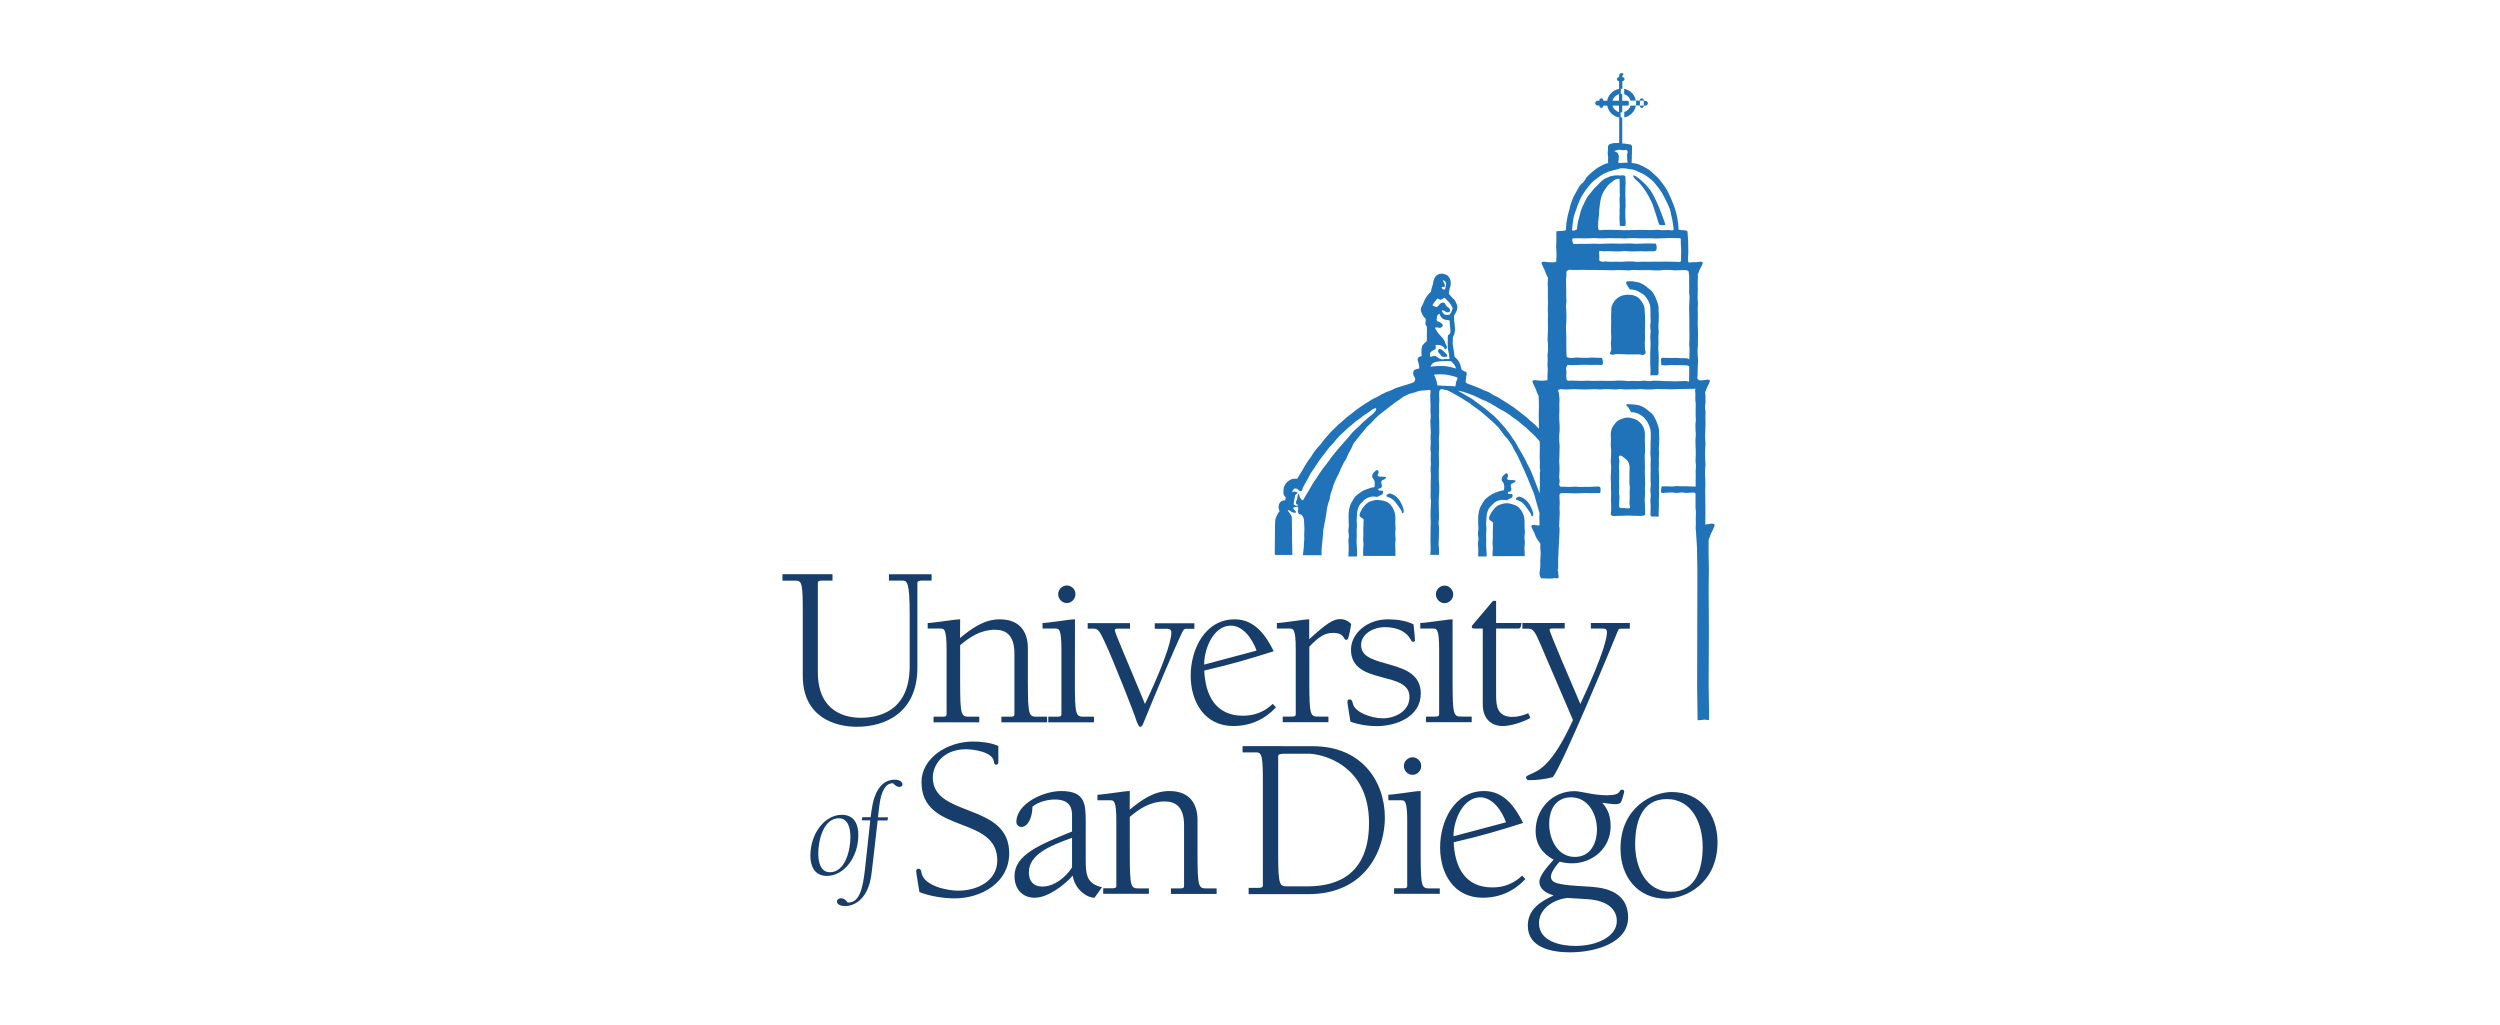 <?xml version="1.0" encoding="UTF-8"?>
<!-- Generator: Adobe Illustrator 27.0.1, SVG Export Plug-In . SVG Version: 6.00 Build 0)  -->
<svg xmlns="http://www.w3.org/2000/svg" xmlns:xlink="http://www.w3.org/1999/xlink" version="1.1" id="Layer_1" x="0px" y="0px" viewBox="0 0 230.33 94.47" style="enable-background:new 0 0 230.33 94.47;" xml:space="preserve">
<style type="text/css">
	.st0{fill:#821653;}
	.st1{fill:#F0AB07;}
	.st2{fill:#292C62;}
	.st3{fill:#B11064;}
	.st4{fill:#30358C;}
	.st5{fill:#5B2D87;}
	.st6{fill:#E32285;}
	.st7{fill:#8E8C8C;}
	.st8{fill:#318DB4;}
	.st9{fill:#BDBBBC;}
	.st10{fill:#46C1F1;}
	.st11{fill:#212246;}
	.st12{fill:#E84E0F;}
	.st13{fill:#E52629;}
	.st14{fill:#020203;}
	.st15{fill:#FFFFFF;}
	.st16{fill:#F08236;}
	.st17{fill-rule:evenodd;clip-rule:evenodd;fill:#312783;}
	.st18{fill:#312783;}
	.st19{fill:#E1E1E1;}
	.st20{fill:#2F3081;}
	.st21{fill:#514E9C;}
	.st22{fill:#F75338;}
	.st23{fill:#8D1816;}
	.st24{fill:#1A345A;}
	.st25{fill:#ADDDF8;}
	.st26{fill:#FFD128;}
	.st27{fill:#E4A222;}
	.st28{fill:none;stroke:#FFFFFF;stroke-width:0.113;}
	.st29{fill:none;stroke:#FFFFFF;stroke-width:0.066;}
	.st30{fill:none;stroke:#FFFFFF;stroke-width:0.21;}
	.st31{fill:#E63520;}
	.st32{fill:#1597D5;}
	.st33{fill:#008B3C;}
	.st34{fill:#87BD24;}
	.st35{fill:#00913F;}
	.st36{fill:none;stroke:#FFFFFF;stroke-width:0.553;}
	.st37{fill:#173D6B;}
	.st38{fill:#2072B9;}
	.st39{fill:#00557F;}
</style>
<g>
	<path class="st37" d="M72.09,52.92v0.58h1.27c0.54,0,0.6,0.43,0.6,2.88v5.88c0,3.86,3.03,4.7,4.98,4.7c2.66,0,5.58-1.33,5.58-5.44   v-7.82c0-0.17,0.19-0.21,0.43-0.21h0.88v-0.58H81.9v0.58h1.2c0.47,0,0.71,0.06,0.71,3.13v4.76c0,4.32-3.09,4.75-4.51,4.75   c-1.33,0-3.95-0.49-3.95-4.21V53.7c0-0.21,0.23-0.21,0.49-0.21h0.86V52.9h-4.6V52.92z M98.29,53.94c-0.43,0-0.8,0.37-0.8,0.8   c0,0.45,0.37,0.82,0.8,0.82s0.79-0.37,0.79-0.82C99.09,54.3,98.72,53.94,98.29,53.94 M133.09,53.95c-0.44,0.01-0.79,0.36-0.8,0.8   c0,0.45,0.37,0.82,0.8,0.82s0.8-0.37,0.8-0.82C133.88,54.32,133.51,53.95,133.09,53.95 M137.55,55.36l-1.74,2.06   c-0.13,0.13-0.21,0.23-0.21,0.34c0,0.15,0.09,0.15,0.54,0.15h0.47v7c0,1.16,0.64,1.98,1.86,1.98c0.75,0,1.87-0.37,2.53-0.75   l-0.2-0.43c-0.45,0.2-0.97,0.34-1.46,0.34c-1.4,0-1.5-1.03-1.5-2v-6.14h2.02c0.15,0,0.26-0.02,0.32-0.51h-2.34v-2.04L137.55,55.36   L137.55,55.36z M133.83,57.06c-0.32,0-0.82,0.09-1.48,0.17c-0.52,0.06-1.2,0.17-1.5,0.17v0.51h1.14c0.37,0,0.6,0,0.6,1.91v5.99   c0,0.21-0.21,0.21-0.41,0.21h-0.8v0.52h4.21v-0.52h-0.86c-0.8,0-0.9,0-0.9-3.24L133.83,57.06L133.83,57.06z M88.46,57.06   c-0.32,0-0.82,0.08-1.49,0.17c-0.51,0.06-1.2,0.17-1.5,0.17v0.51h1.14c0.37,0,0.6,0,0.6,1.92v5.99c0,0.21-0.21,0.21-0.4,0.21h-0.8   v0.52h4.21v-0.52h-0.86c-0.8,0-0.9,0-0.9-3.24v-3.35c0.95-0.8,1.93-1.42,3.22-1.42c0.99,0,1.78,0.49,1.78,2.19v5.61   c0,0.21-0.21,0.21-0.4,0.21h-0.8v0.52h4.21v-0.52H95.6c-0.8,0-0.9,0-0.9-3.24v-3.07c0-1.29-0.56-2.66-2.6-2.66   c-1.4,0-2.53,0.8-3.65,1.72L88.46,57.06L88.46,57.06z M99.04,57.06c-0.32,0-0.82,0.08-1.49,0.17c-0.51,0.06-1.19,0.17-1.5,0.17   v0.51h1.14c0.37,0,0.6,0,0.6,1.92v5.99c0,0.21-0.21,0.21-0.41,0.21h-0.8v0.52h4.21v-0.52h-0.86c-0.8,0-0.9,0-0.9-3.24L99.04,57.06   L99.04,57.06z M113.76,57.06c-2.75,0-4.06,2.77-4.06,5.19c0,2.4,1.27,4.64,3.93,4.64c1.55,0,2.88-0.6,3.93-1.72l-0.3-0.32   c-0.77,0.73-1.66,1.09-2.75,1.09c-2.55,0-3.46-1.93-3.56-4.16c2.51-0.58,4.23-1.09,6.4-1.78   C116.62,58.52,115.59,57.06,113.76,57.06L113.76,57.06z M120.63,57.06c-0.32,0-0.82,0.08-1.49,0.17c-0.51,0.06-1.2,0.17-1.5,0.17   v0.51h1.14c0.37,0,0.6,0,0.6,1.91v5.99c0,0.21-0.21,0.21-0.4,0.21h-0.8v0.52h4.21v-0.52h-0.86c-0.8,0-0.9,0-0.9-3.24v-3.2   c0.92-0.97,1.48-1.27,2.17-1.27c1.14,0,0.92,0.64,1.24,0.64c0.15,0,0.21-0.06,0.45-1.44c-0.23-0.3-0.64-0.47-1.01-0.47   c-0.66,0-1.24,0.39-2.86,1.85v-1.83H120.63z M127.85,57.06c-1.92,0-3.38,1.33-3.38,2.79c0,3.35,5.39,1.87,5.39,4.36   c0,1.33-1.35,1.97-2.45,1.97s-2.62-0.58-2.77-1.37c-0.04-0.15-0.09-0.37-0.26-0.37c-0.15,0-0.24,0.06-0.24,0.2   c0,0.21,0.15,1.03,0.28,1.85c0.77,0.28,1.59,0.41,2.4,0.41c1.83,0,4.08-0.86,4.08-3.01c0-3.39-5.5-2.14-5.5-4.44   c0-1.12,1.24-1.67,2.15-1.67c1.86,0,2.32,0.99,2.43,1.16c0.06,0.11,0.09,0.19,0.23,0.19c0.11,0,0.15-0.06,0.15-0.15   c0-0.15-0.06-0.88-0.13-1.46C129.56,57.19,128.73,57.06,127.85,57.06 M100.21,57.41v0.51h0.58c0.41,0,0.58,0.34,1.03,1.31   c0.71,1.5,2.7,6.53,2.92,7.28c0.2,0.45,0.23,0.45,0.32,0.45c0.11,0,0.17-0.09,0.23-0.21c1.09-2.68,2.86-6.89,3.63-8.5   c0.15-0.3,0.21-0.32,0.41-0.32h0.71v-0.51h-3.65v0.51h0.99c0.26,0,0.54,0,0.54,0.34c0,0.88-0.82,3.2-2.43,6.59   c-1.89-4.58-2.78-6.55-2.78-6.81c0-0.13,0.15-0.13,0.34-0.13h1.06v-0.51H100.21z M140.26,57.41v0.51h0.58   c0.41,0,0.6,0.32,1.03,1.31l3.05,7.11c-2.04,4.47-3.29,4.68-3.98,5.02c-0.26,0.11-0.34,0.17-0.34,0.26   c-0.01,0.13,0.1,0.25,0.24,0.26c0.01,0,0.02,0,0.02,0c0.73,0,1.48-0.09,2.21-0.28c0.94-1.24,5.41-12.07,5.78-12.97   c0.3-0.71,0.21-0.71,0.58-0.71h0.73v-0.52h-3.59v0.51h0.97c0.3,0,0.51,0,0.51,0.34c0,0.39-0.17,1.74-2.45,6.61   c-0.84-1.98-2.83-6.57-2.83-6.83c0-0.13,0.15-0.13,0.34-0.13h1.05v-0.5H140.26L140.26,57.41z M113.39,57.64   c1.18,0,2.02,1.29,2.38,2.3l-4.83,1.29C110.95,59.64,111.87,57.64,113.39,57.64L113.39,57.64z M89.65,68.32   c-2.41,0-4.75,1.55-4.75,3.73c0,4.84,6.98,3.01,6.98,7.22c0,1.85-1.78,2.79-3.61,2.79c-0.99,0-3.12-0.43-3.37-1.63   c-0.02-0.17-0.06-0.39-0.28-0.39c-0.13,0-0.21,0.09-0.21,0.23c0,0.15,0.13,0.86,0.3,1.92c0.92,0.37,2.23,0.58,3.22,0.58   c2.55,0,5.05-1.49,5.05-4.16c0-4.72-7.04-3.24-7.04-6.98c0-1.09,0.89-2.6,3.07-2.6c0.64,0,2.43,0.23,2.56,1.12   c0.02,0.17,0.04,0.3,0.21,0.3c0.17,0,0.2-0.13,0.2-0.26v-1.46C91.28,68.41,90.36,68.32,89.65,68.32L89.65,68.32z M114.48,68.74   v0.58h1.27c0.54,0,0.6,0.43,0.6,2.88v9.39c0,0.17-0.19,0.21-0.43,0.21h-0.88v0.58h5.48c5.45,0,7.07-4.27,7.07-7.04   c0-3.44-2.21-6.59-6.62-6.59L114.48,68.74L114.48,68.74z M118.55,69.44h2.02c1.06,0,5.56,0.88,5.56,6.38   c0,5.47-3.89,5.84-5.73,5.84h-1.76c-0.73,0-0.88,0-0.88-3.01v-8.99C117.75,69.44,118.14,69.44,118.55,69.44 M130.14,69.77   c-0.43,0-0.8,0.37-0.8,0.8c0,0.45,0.37,0.82,0.8,0.82c0.43,0,0.8-0.37,0.8-0.82C130.94,70.13,130.57,69.77,130.14,69.77    M82.45,71.83c-1.21,0-1.91,1.09-2.14,2.76l-0.1,0.7h-0.76l-0.06,0.29h0.79c-0.2,1.82-0.44,3.99-0.49,4.53   c-0.2,1.73-0.5,3.04-1.51,3.04h-0.08c-0.14-0.21-0.35-0.39-0.62-0.39c-0.17,0-0.37,0.1-0.37,0.3c0,0.34,0.51,0.42,0.77,0.42   c0.51,0,2.13-0.31,2.43-3.11c0.04-0.37,0.21-1.67,0.55-4.78h0.9l0.06-0.29h-0.93l0.11-0.96c0.18-1.59,0.65-2.18,1.27-2.18   c0.17,0.16,0.34,0.34,0.59,0.34c0.14,0,0.29-0.08,0.29-0.24C83.14,71.94,82.7,71.83,82.45,71.83L82.45,71.83z M149.45,72.75   c-0.39,0,0.06,0.52-1.4,0.52c-0.6,0-1.24-0.09-1.85-0.21c-0.39-0.06-0.75-0.17-1.14-0.17c-2.04,0-3.58,1.63-3.58,3.67   c0,1.2,0.6,2.08,1.66,2.64c-0.49,0.56-1.31,1.42-1.31,2.04c0,0.73,0.69,1.07,1.31,1.26c-1.23,0.56-2.38,1.29-2.38,2.79   c0,2.06,2.26,2.45,3.89,2.45c2.35,0,5.35-0.88,5.35-3.2c0-2.66-2.64-2.79-3.72-2.86c-2.75-0.15-3.39-0.28-3.39-0.94   c0-0.37,0.52-1.07,0.8-1.35c0.37,0.09,0.73,0.15,1.12,0.15c1.95,0,3.58-1.42,3.58-3.41c0-0.86-0.2-1.52-0.77-2.17   c0.34,0.04,0.88,0.13,1.16,0.13c0.64,0,0.58-0.21,0.75-0.73c0.04-0.11,0.11-0.34,0.11-0.43C149.62,72.81,149.56,72.75,149.45,72.75    M97.76,72.88c-1.61,0-4.12,1.14-4.12,2.86c0,0.21,0.19,0.45,0.45,0.45c0.66,0,1.03-0.97,1.03-1.87c0.54-0.45,1.4-0.66,2.08-0.66   c1.57,0,1.57,1.06,1.57,1.52v1.43c-3.07,1.24-5.3,2.17-5.3,4.1c0,1.18,0.69,2,1.87,2c1.2,0,2.72-1.16,3.5-2.04   c0.13,1.14,1.2,2.04,2,2.04l0.69-0.97c-1.5-0.32-1.5-1.31-1.5-2.66v-3.41C100.02,74.08,99.99,72.88,97.76,72.88L97.76,72.88z    M104.09,72.88c-0.32,0-0.82,0.08-1.48,0.17c-0.51,0.06-1.2,0.17-1.5,0.17v0.51h1.14c0.37,0,0.6,0,0.6,1.91v5.99   c0,0.21-0.21,0.21-0.41,0.21h-0.8v0.51h4.21v-0.5h-0.86c-0.8,0-0.9,0-0.9-3.24v-3.35c0.95-0.8,1.93-1.42,3.22-1.42   c0.99,0,1.78,0.49,1.78,2.19v5.61c0,0.21-0.21,0.21-0.41,0.21h-0.8v0.51h4.21v-0.51h-0.86c-0.8,0-0.9,0-0.9-3.24v-3.07   c0-1.29-0.56-2.66-2.6-2.66c-1.4,0-2.53,0.79-3.65,1.72L104.09,72.88L104.09,72.88z M130.89,72.88c-0.32,0-0.82,0.08-1.48,0.17   c-0.51,0.06-1.2,0.17-1.5,0.17v0.51h1.14c0.37,0,0.6,0,0.6,1.91v5.99c0,0.21-0.21,0.21-0.41,0.21h-0.8v0.51h4.21v-0.5h-0.86   c-0.8,0-0.9,0-0.9-3.24L130.89,72.88L130.89,72.88z M136.74,72.88c-2.75,0-4.06,2.77-4.06,5.19c0,2.41,1.26,4.64,3.93,4.64   c1.55,0,2.88-0.6,3.93-1.72l-0.3-0.32c-0.77,0.73-1.66,1.09-2.75,1.09c-2.55,0-3.46-1.93-3.56-4.16c2.52-0.58,4.23-1.09,6.4-1.78   C139.59,74.34,138.56,72.88,136.74,72.88 M154.02,72.97c-1.69,0-4.72,1.35-4.72,5.22c0,2.62,1.61,4.61,4.21,4.61   c1.7,0,4.73-1.35,4.73-5.22C158.23,74.97,156.63,72.97,154.02,72.97 M136.37,73.46c1.18,0,2.02,1.29,2.38,2.3l-4.84,1.29   C133.92,75.45,134.85,73.46,136.37,73.46 M144.75,73.46c1.59,0,2.38,1.57,2.38,2.96c0,1.27-0.6,2.53-2.04,2.53   c-1.59,0-2.36-1.63-2.36-3.03C142.72,74.64,143.31,73.46,144.75,73.46 M153.57,73.62c2.36,0,3.3,2.32,3.3,4.38   c0,1.95-0.56,4.16-2.92,4.16s-3.3-2.32-3.3-4.38C150.65,75.83,151.21,73.62,153.57,73.62 M77.56,75.07c-1.55,0-2.9,1.68-2.9,3.78   c0,0.93,0.38,1.85,1.52,1.85c1.55,0,2.9-1.67,2.9-3.78C79.09,75.97,78.71,75.07,77.56,75.07 M77.28,75.39   c0.89,0,1.07,0.99,1.07,1.74c0,1.16-0.46,3.23-1.89,3.23c-0.89,0-1.07-0.99-1.07-1.73C75.39,77.46,75.85,75.39,77.28,75.39   L77.28,75.39z M98.77,77.19v2.73c-0.6,0.92-1.63,1.76-2.75,1.76c-0.82,0-1.23-0.52-1.23-1.31C94.8,78.68,96.84,77.88,98.77,77.19   L98.77,77.19z M144.43,82.73l1.8,0.11c1.98,0.13,2.73,1.01,2.73,2.02c0,1.4-1.78,2.29-3.82,2.29c-1.35,0-3.35-0.41-3.35-2.1   C141.78,83.7,143.2,82.84,144.43,82.73"></path>
	<path class="st38" d="M149.41,6.73c-0.13,0-0.24,0.11-0.24,0.24v0.14h-0.03c-0.1,0.01-0.17,0.09-0.17,0.19   c0.01,0.09,0.08,0.16,0.17,0.17h0.03v0.72c-0.56,0.1-1,0.54-1.1,1.09h-0.36V9.24c0-0.1-0.08-0.18-0.18-0.18s-0.18,0.08-0.18,0.18   v0.04h-0.16c-0.13,0-0.22,0.1-0.22,0.22l0,0c0,0.13,0.1,0.22,0.22,0.22h0.16v0.04c0,0.1,0.08,0.18,0.18,0.18s0.18-0.08,0.18-0.18   V9.73h0.37c0.1,0.56,0.54,1,1.1,1.09v2.35c-0.32,0.01-0.61,0.02-0.61,0.02c-0.02,0.07-0.24,0.03-0.33,0.14   c-0.13,0.15-0.09,0.2-0.09,0.39c0,0.2-0.03,0.2-0.03,0.39c0,0.2,0.04,0.18,0.04,0.39c0,0.13-0.01,0.27-0.01,0.39   c0,0.05,0.01,0.1,0.02,0.13c-0.24,0.04-0.54,0.19-0.68,0.27c-0.15,0.08-0.3,0.16-0.44,0.27c-0.14,0.1-0.28,0.21-0.41,0.32   c-0.13,0.12-0.26,0.24-0.39,0.38c-0.13,0.13-0.21,0.33-0.33,0.48c-0.12,0.14-0.27,0.21-0.38,0.38c-0.11,0.16-0.19,0.34-0.29,0.51   c-0.09,0.17-0.2,0.33-0.28,0.51c-0.08,0.18-0.16,0.37-0.22,0.56c-0.07,0.19-0.11,0.39-0.16,0.6c-0.05,0.2-0.12,0.39-0.16,0.6   c-0.04,0.21-0.07,0.41-0.11,0.62c-0.03,0.21-0.04,0.42-0.04,0.64v0.02c-0.04,0.06-0.05,0.04-0.13,0.06   c-0.21,0.04-0.21,0.03-0.43,0.04c-0.21,0.01-0.33,0.03-0.33,0.03s0,0.23,0,0.47c0,0.23,0,0.23,0,0.47c0,0.23-0.02,0.23-0.02,0.47   c0,0.23,0.03,0.24,0.03,0.47s0,0.23,0,0.47c0,0.23-0.03,0.47-0.03,0.47l-0.14,0.03c-0.22,0-0.64,0.01-0.81-0.03   c-0.21-0.04-0.36-0.01-0.39,0.05c-0.02,0.05,0.03,0.17,0.11,0.35c0.08,0.18,0.08,0.13,0.15,0.3c0.08,0.18,0.06,0.19,0.14,0.37   c0.08,0.18,0.07,0.18,0.17,0.35l0.02-0.03v0.12c0,0.14-0.03,0.3-0.03,0.47c0,0.15,0.02,0.3,0.02,0.47c0,0.15,0,0.31,0,0.47   c0,0.15,0,0.31,0,0.47c0,0.15,0.01,0.31,0.01,0.47c0,0.15-0.02,0.31-0.02,0.47s0.02,0.31,0.02,0.47c0,0.16,0,0.31-0.01,0.47v0.47   c0,0.16,0.01,0.31,0.01,0.47s-0.02,0.31-0.02,0.47c0,0.16-0.02,0.32-0.02,0.47c0,0.16,0.04,0.32,0.04,0.47c0,0.16,0,0.32,0,0.47   c0,0.16-0.04,0.32-0.04,0.47c0,0.16,0.01,0.32,0.01,0.47c0,0.17-0.02,0.32-0.02,0.47c0,0.17,0.04,0.33,0.03,0.47   c0,0.18-0.03,0.34-0.03,0.47c0,0.3,0,0.46,0,0.46s-0.18,0.02-0.38,0.04c-0.21,0-0.48,0-0.61-0.03c-0.21-0.04-0.36,0-0.39,0.05   c-0.02,0.05,0.03,0.17,0.11,0.35c0.08,0.18,0.08,0.13,0.15,0.3c0.08,0.18,0.06,0.19,0.14,0.37c0.08,0.18,0.07,0.18,0.16,0.35   l0.01-0.01v0.13c0,0.24,0.02,0.24,0.02,0.49c0,0.24,0,0.24,0,0.49c0,0.24-0.01,0.24-0.01,0.49c0,0.24,0,0.24,0,0.49   c0,0.24,0.01,0.24,0.01,0.49c0,0.23,0.01,0.25,0.01,0.47l-0.05-0.05c-0.12-0.12-0.22-0.23-0.34-0.34   c-0.12-0.12-0.25-0.21-0.37-0.31c-0.13-0.11-0.23-0.23-0.35-0.33c-0.13-0.11-0.26-0.2-0.39-0.3c-0.13-0.11-0.25-0.21-0.38-0.3   c-0.13-0.1-0.26-0.2-0.39-0.3c-0.13-0.1-0.27-0.18-0.4-0.27c-0.13-0.09-0.28-0.17-0.41-0.26c-0.14-0.09-0.28-0.18-0.41-0.26l0,0   c-0.07-0.04-0.15-0.1-0.22-0.14c-0.15-0.09-0.3-0.15-0.45-0.22c-0.15-0.08-0.29-0.19-0.43-0.27c-0.15-0.08-0.32-0.12-0.47-0.19   c-0.16-0.07-0.3-0.15-0.46-0.21c-0.16-0.07-0.32-0.13-0.47-0.19c-0.15-0.06-0.31-0.12-0.47-0.17c-0.18-0.06-0.31-0.15-0.3-0.23   c0.04-0.17,0.05-0.46,0.05-0.46c0.05-0.14,0.07-0.23,0.03-0.38c-0.04-0.14-0.11-0.05-0.24-0.13c-0.07-0.04-0.13-0.11-0.21-0.14   c-0.01,0-0.01,0.01-0.01,0.01c-0.01-0.06-0.04-0.27-0.11-0.47c-0.05-0.15-0.13-0.3-0.23-0.42c-0.09-0.11-0.19-0.21-0.3-0.31   c-0.02-0.11-0.01-0.19-0.04-0.37c0-0.02-0.05-0.3-0.1-0.6c0-0.03-0.03-0.11-0.03-0.22c0-0.18,0.02-0.42,0.02-0.65   c0.09-0.1,0.18-0.28,0.18-0.57c0-0.03,0.01-0.05,0.01-0.09c-0.02-0.21,0.01-0.19-0.02-0.42c-0.01-0.13-0.05-0.29-0.06-0.42   c-0.02-0.2,0-0.36-0.01-0.42c0.08-0.13,0.14-0.25,0.21-0.39c0.06-0.13,0.1-0.28,0.1-0.43c0-0.06-0.02-0.13-0.04-0.2   c-0.04-0.11-0.09-0.25-0.18-0.39c-0.08-0.12-0.21-0.21-0.3-0.31c-0.11-0.13-0.2-0.25-0.27-0.33c0.03-0.22,0.08-0.5,0.13-0.61   c0.05-0.1,0.05-0.23,0.05-0.36c0-0.14-0.02-0.29-0.08-0.41c-0.05-0.11-0.13-0.21-0.21-0.29c-0.1-0.07-0.21-0.12-0.33-0.14   c-0.3-0.07-0.51,0-0.64,0.1c-0.12,0.09-0.21,0.21-0.26,0.34c-0.06,0.13-0.1,0.28-0.11,0.42h0.01c-0.04,0.13-0.08,0.27-0.12,0.39   c-0.05,0.18-0.08,0.35-0.09,0.4c-0.07,0.06-0.18,0.16-0.29,0.3c-0.09,0.11-0.16,0.21-0.23,0.34c-0.06,0.12-0.12,0.24-0.17,0.38   c-0.06,0.17-0.24,0.44-0.24,0.58c0,0.18,0.07,0.33,0.14,0.47c0.08,0.16,0.18,0.3,0.3,0.39c0.05,0.23-0.01,0.24-0.01,0.47   c0,0.23,0.14,0.13,0.14,0.37c0,0.23-0.01,0.23-0.01,0.47v0.47c0,0.23,0.03,0.07-0.02,0.3c-0.13,0.11-0.26,0.23-0.37,0.37   c-0.11,0.15-0.11,0.52-0.11,0.7c0,0.11,0.01,0.21,0.03,0.3c-0.08,0.04-0.28,0.02-0.36,0.22c-0.08,0.21,0.04,0.22,0.07,0.46   c0.03,0.23,0.07,0.23,0.06,0.47c-0.08,0.04-0.13-0.01-0.21,0.04c-0.16,0.08-0.27,0.04-0.32,0.21c-0.05,0.18-0.04,0.29,0.04,0.46   c0,0,0.19,0.2,0.08,0.43c-0.04,0.09-0.17,0.17-0.36,0.22c-0.14,0.04-0.3,0.1-0.46,0.15c-0.14,0.04-0.3,0.08-0.47,0.14   c-0.14,0.05-0.3,0.09-0.46,0.15c-0.14,0.05-0.29,0.14-0.44,0.21c-0.14,0.06-0.3,0.1-0.46,0.17c-0.14,0.06-0.29,0.14-0.43,0.21   c-0.14,0.07-0.28,0.16-0.42,0.24c-0.13,0.07-0.29,0.13-0.43,0.21c-0.13,0.08-0.27,0.17-0.41,0.26c-0.13,0.08-0.28,0.16-0.41,0.26   c-0.13,0.09-0.27,0.17-0.4,0.27c-0.13,0.09-0.26,0.19-0.39,0.29c-0.13,0.1-0.25,0.21-0.38,0.3c-0.13,0.1-0.26,0.19-0.39,0.3   c-0.13,0.11-0.23,0.22-0.36,0.33c-0.12,0.11-0.25,0.21-0.37,0.31c-0.12,0.11-0.22,0.23-0.34,0.34c-0.12,0.12-0.23,0.22-0.35,0.34   c-0.11,0.12-0.21,0.24-0.32,0.36c-0.11,0.12-0.21,0.23-0.32,0.37c-0.11,0.12-0.19,0.27-0.29,0.39c-0.1,0.13-0.23,0.23-0.33,0.36   c-0.1,0.13-0.2,0.26-0.3,0.39c-0.1,0.13-0.17,0.28-0.26,0.41c-0.09,0.13-0.19,0.26-0.29,0.39c-0.09,0.13-0.17,0.27-0.26,0.41   c-0.08,0.13-0.16,0.28-0.24,0.42c-0.08,0.13-0.17,0.28-0.25,0.41c-0.08,0.13-0.17,0.27-0.25,0.41c-0.3-0.05-0.59,0.02-0.82,0.21   c-0.09,0.08-0.21,0.18-0.29,0.32c-0.11,0.19-0.16,0.4-0.15,0.62c0,0.09-0.02,0.18,0.01,0.27c0.04,0.13,0.13,0.22,0.2,0.3   c-0.01,0.08-0.03,0.17-0.04,0.26c-0.19,0-0.44,0.05-0.56,0.32c-0.04,0.1-0.06,0.21-0.06,0.31c0,0.13,0.05,0.28,0.09,0.39   c-0.11,0.1-0.19,0.23-0.25,0.38c-0.05,0.13-0.13,0.28-0.15,0.44c-0.03,0.15-0.03,2.41-0.04,2.57c-0.01,0.17-0.01,0.33,0,0.5   c0,0.04,0,0.08,0.01,0.12h1.61c0-0.15-0.01-0.3-0.01-0.46c0-0.18-0.01-0.36-0.01-0.52c0-0.22-0.03-2.37-0.03-2.47   c0-0.21-0.38-0.63-0.38-0.63c0.11-0.19,0.36,0.27,0.71,0.19c0.23-0.04-0.22-0.28-0.2-0.43c0.02-0.1,0.28-0.11,0.43-0.1   c0.09,0.26-0.05,0.29,0.04,0.56c0.06,0.18,0.18,0.06,0.32,0.2c0.09,0.09,0.15,0.21,0.18,0.33c0.03,0.13,0.03,0.29,0.04,0.47   c0.01,0.14,0.01,0.3,0.02,0.47c0,0.15-0.01,0.3-0.02,0.47c0,0.16,0.01,0.31,0.01,0.47c-0.01,0.17-0.04,0.33-0.04,0.47   c0,0.04,0,0.08,0,0.13v0.05c0,0.08-0.05,0.54-0.09,0.83h1.72c0-0.01,0-0.02,0-0.03c0-0.13-0.01-0.3,0-0.48   c0.01-0.14,0.03-0.3,0.04-0.47c0.01-0.15,0.04-0.31,0.05-0.47c0.02-0.15,0.02-0.31,0.04-0.47c0.02-0.15,0.03-0.31,0.04-0.47   c0.02-0.15,0.06-0.31,0.09-0.47c0.03-0.15,0.06-0.31,0.09-0.47c0.03-0.15,0.05-0.31,0.08-0.47c0.03-0.15,0.04-0.31,0.06-0.47   c0.04-0.15,0.07-0.31,0.11-0.47s0.12-0.3,0.15-0.46s0.04-0.31,0.09-0.47c0.04-0.15,0.12-0.3,0.16-0.46   c0.04-0.15,0.09-0.3,0.14-0.46c0.07-0.14,0.13-0.3,0.21-0.47c0.07-0.15,0.16-0.3,0.23-0.45c0.07-0.15,0.13-0.31,0.2-0.47   c0.07-0.15,0.15-0.3,0.22-0.46s0.19-0.29,0.27-0.44c0.07-0.15,0.12-0.32,0.2-0.47c0.08-0.15,0.17-0.3,0.25-0.45   c0.08-0.15,0.13-0.31,0.21-0.47c0.09-0.13,0.21-0.27,0.3-0.39c0.1-0.13,0.21-0.26,0.31-0.39c0.11-0.13,0.21-0.26,0.32-0.38   c0.11-0.13,0.21-0.26,0.31-0.39c0.12-0.13,0.25-0.22,0.37-0.34c0.12-0.12,0.21-0.25,0.34-0.37c0.12-0.12,0.24-0.23,0.36-0.34   c0.13-0.12,0.26-0.21,0.39-0.31c0.13-0.11,0.26-0.21,0.39-0.31c0.13-0.11,0.27-0.21,0.39-0.3c0.13-0.11,0.26-0.21,0.39-0.3   c0.14-0.1,0.29-0.19,0.41-0.27c0.15-0.1,0.28-0.21,0.4-0.29c0,0,0.01,0.01,0.02,0.01c0,0,0.14-0.1,0.44-0.22   c0.13-0.05,0.3-0.08,0.48-0.13c0.14-0.04,0.3-0.12,0.48-0.15c0.15-0.03,0.32-0.04,0.5-0.05c0.15-0.02,0.3-0.04,0.48-0.04   c0.08,0.23,0,0.24,0,0.48s0.01,0.25,0.01,0.49s0.02,0.24,0.02,0.49c0,0.25-0.01,0.25-0.01,0.49s0.03,0.24,0.03,0.49   c0,0.24-0.04,0.24-0.04,0.49c0,0.24,0.02,0.24,0.02,0.49c0,0.24,0.02,0.24,0.02,0.49c0,0.25-0.02,0.24-0.02,0.49   c0,0.24,0.02,0.24,0.02,0.49c0,0.24-0.03,0.24-0.03,0.49c0,0.24,0.04,0.24,0.04,0.49c0,0.24-0.02,0.24-0.02,0.49   c0,0.24,0.02,0.24,0.02,0.49c0,0.25-0.03,0.24-0.03,0.49c0,0.24,0.03,0.24,0.03,0.49c0,0.24-0.01,0.25-0.01,0.49   c0,0.25-0.01,0.24-0.01,0.49c0,0.24,0,0.24,0,0.49c0,0.24-0.01,0.24-0.01,0.49c0,0.25,0.04,0.25,0.04,0.49s-0.02,0.24-0.02,0.49   c0,0.25-0.02,0.24-0.02,0.49c0,0.24,0,0.25,0,0.49s0.02,0.25,0.02,0.49c0,0.25-0.02,0.24-0.02,0.49c0,0.24,0,0.24,0,0.49   s-0.01,0.2-0.01,0.49c0,0.14,0.01,0.31,0.01,0.49c0,0.16,0.01,0.33,0.01,0.49c0,0.17-0.03,0.33-0.03,0.49v0.01h0.79v-0.01   c0-0.24,0.01-0.24,0.01-0.49c0-0.25-0.04-0.24-0.04-0.49c0-0.25,0.02-0.24,0.02-0.49c0-0.25,0.01-0.24,0.01-0.49   s0.01-0.25,0.01-0.49s-0.04-0.24-0.04-0.49c0-0.24,0.04-0.24,0.04-0.49c0-0.24-0.01-0.18-0.01-0.49c0-0.14-0.01-0.3-0.01-0.49   c0-0.15-0.01-0.31-0.01-0.49c0-0.15,0.02-0.32,0.02-0.49c0-0.16,0.03-0.32,0.03-0.49v-0.49c0-0.16-0.04-0.32-0.04-0.49   c0-0.16,0-0.32,0-0.49c0-0.16,0-0.32,0-0.49c0-0.16,0.02-0.32,0.02-0.49c0-0.16-0.01-0.33-0.01-0.49s-0.01-0.33-0.01-0.49   c0-0.16,0.02-0.33,0.02-0.49c0-0.17-0.01-0.33-0.01-0.49s0-0.33,0-0.49c0-0.17,0.04-0.33,0.04-0.49c0-0.17-0.01-0.33-0.01-0.49   c0-0.17,0-0.33,0-0.49c0-0.17-0.02-0.34-0.02-0.49c0-0.17,0.01-0.33,0.01-0.49c0-0.17-0.01-0.34-0.01-0.49   c0-0.18,0.03-0.34,0.03-0.49c0-0.19-0.02-0.35-0.02-0.49c0-0.31,0-0.42,0.1-0.5c0.17-0.14,0.36,0.04,0.61,0.04   c0.09,0.04,0.24,0.11,0.44,0.21c0.13,0.07,0.27,0.15,0.42,0.24c0.13,0.07,0.28,0.15,0.43,0.24c0.13,0.08,0.27,0.17,0.41,0.27   c0.13,0.08,0.28,0.16,0.42,0.26c0.13,0.09,0.25,0.21,0.39,0.3c0.13,0.1,0.27,0.18,0.4,0.28c0.13,0.1,0.25,0.21,0.39,0.31   c0.13,0.11,0.25,0.21,0.37,0.32c0.13,0.11,0.25,0.21,0.37,0.32c0.12,0.12,0.24,0.22,0.36,0.34c0.12,0.12,0.24,0.22,0.36,0.35   c0.11,0.13,0.19,0.27,0.29,0.4c0.11,0.13,0.21,0.26,0.3,0.39c0.05,0.07,0.13,0.15,0.21,0.22c0.01,0.02,0.02,0.04,0.04,0.06   c0.08,0.13,0.28,0.37,0.37,0.52c0.08,0.14,0.14,0.3,0.23,0.46c0.08,0.15,0.19,0.3,0.27,0.47c0.08,0.16,0.16,0.34,0.25,0.52   c0.09,0.18,0.16,0.37,0.25,0.56c0.09,0.19,0.18,0.39,0.27,0.59c0.09,0.21,0.18,0.42,0.27,0.64s0.19,0.45,0.28,0.69   c0.08,0.24,0.21,0.46,0.28,0.72c0.08,0.27,0.16,0.54,0.23,0.82s0.18,0.56,0.24,0.85l0,0c0,0.22-0.02,0.22-0.02,0.45   s0.02,0.22,0.02,0.45v0.21c-0.13,0-0.29,0-0.37-0.02c-0.21-0.04-0.36,0-0.38,0.05s0.03,0.17,0.11,0.35   c0.08,0.18,0.08,0.13,0.16,0.3c0.08,0.18,0.06,0.19,0.14,0.37c0.04,0.11,0.24,0.39,0.42,0.64c0,0.15,0,0.3-0.01,0.35l0.04,0.57   l-0.04,0.54c0,0.05,0,0.51,0,0.61c0,0.23-0.07,0.45-0.07,0.68c0,0.23,0.14,0.43,0.14,0.43s1.09,0.07,1.15,0   c0.04-0.07,0.47,0.13,0.47-0.11c0-0.23-0.04-0.19-0.04-0.43s-0.04,0.03-0.04-0.21c0-0.23,0.04-0.04,0.04-0.32v-0.72   c0-0.16,0.04-0.82,0.04-0.97c0-0.27,0.13-1.87,0.07-1.95c-0.06-0.07-0.01-0.16-0.01-0.39c0-0.23,0.02-0.23,0.02-0.46   c0-0.23,0.02-0.23,0.02-0.46s-0.02-0.22-0.02-0.46c0-0.23,0.02-0.23,0.02-0.46s-0.02-0.23-0.02-0.46s-0.04-0.3,0.06-0.39   c0.07-0.06,0.17-0.05,0.4-0.05c0.23,0,0.23,0,0.47,0c0.23,0,0.23,0.02,0.47,0.02c0.23,0,0.19-0.01,0.47-0.01   c0.14,0,0.3-0.02,0.47-0.02c0.15,0,0.31,0.01,0.47,0.01c0.17,0,0.32-0.01,0.47-0.01h0.46c0,0,0.08-0.25,0.04-0.44   c-0.05-0.22-0.27-0.15-0.5-0.15s-0.18,0.02-0.47,0.02h-0.47c-0.15,0-0.3,0.01-0.47,0.01c-0.15,0-0.31-0.03-0.47-0.03   c-0.16,0-0.32,0.03-0.47,0.03c-0.17,0-0.33-0.02-0.47-0.02c-0.28,0-0.4,0.04-0.45-0.09c-0.09-0.22,0-0.14,0-0.39   s-0.04-0.24-0.04-0.47c0-0.24,0.03-0.23,0.03-0.47v-0.47c0-0.24-0.03-0.24-0.03-0.47c0-0.24,0.02-0.24,0.02-0.47   c0-0.24,0.01-0.18,0.01-0.47c0-0.13,0.01-0.3,0.01-0.47c0-0.15-0.04-0.3-0.04-0.47v-0.47c0-0.15,0.04-0.31,0.04-0.47v-0.47   c0-0.16-0.03-0.32-0.03-0.47c0-0.16-0.01-0.32-0.01-0.48s0.02-0.32,0.02-0.47c0-0.17-0.01-0.32-0.01-0.47   c0-0.17,0.02-0.33,0.02-0.48c0-0.18-0.04-0.34-0.04-0.47c0-0.3-0.21-0.38,0.02-0.47c0.22-0.08,0.23,0,0.47,0   c0.24,0,0.24-0.01,0.47-0.01c0.23,0,0.23-0.02,0.47-0.02c0.24,0,0.24,0.02,0.47,0.02c0.24,0,0.24,0.01,0.47,0.01   c0.24,0,0.24-0.01,0.47-0.01c0.24,0,0.24-0.02,0.47-0.02c0.24,0,0.23,0.03,0.47,0.03s0.24-0.03,0.47-0.03   c0.24,0,0.24,0.01,0.47,0.01c0.24,0,0.24,0.02,0.47,0.02c0.24,0,0.24-0.04,0.47-0.04s0.24,0.04,0.47,0.04   c0.24,0,0.18-0.01,0.47-0.01c0.13,0,0.3,0,0.47,0c0.14,0,0.3-0.03,0.47-0.03c0.15,0,0.31,0.04,0.47,0.04h0.47   c0.16,0,0.31-0.04,0.47-0.04s0.31,0.01,0.47,0.01h0.47c0.16,0,0.32,0.02,0.47,0.02c0.16,0,0.32-0.02,0.47-0.02   c0.17,0,0.32-0.01,0.47-0.01c0.17,0,0.33-0.01,0.47-0.01c0.18,0,0.34-0.01,0.47-0.01c0.3,0,0.34-0.04,0.32,0.03   c-0.07,0.23,0,0.23,0,0.47s-0.01,0.24-0.01,0.47c0,0.24,0.04,0.24,0.04,0.47c0,0.24-0.01,0.24-0.01,0.47c0,0.24,0,0.24,0,0.47   c0,0.24,0.02,0.24,0.02,0.47c0,0.24-0.04,0.18-0.04,0.47c0,0.13,0.01,0.3,0.01,0.47c0,0.14,0.03,0.3,0.03,0.47   c0,0.15-0.04,0.31-0.04,0.47c0,0.15,0.01,0.31,0.01,0.47c0,0.15,0.02,0.31,0.02,0.47v0.48c0,0.16-0.02,0.32-0.02,0.47   c0,0.16,0.04,0.32,0.04,0.47c0,0.17-0.03,0.32-0.03,0.48c0,0.17,0.01,0.33,0.01,0.47c0,0.18-0.01,0.34-0.01,0.47   c0,0.3,0.01,0.49,0.01,0.49s-0.09,0-0.33,0c-0.23,0-0.23-0.02-0.47-0.02s-0.23,0-0.47,0c-0.23,0-0.23-0.02-0.47-0.02   s-0.24,0.04-0.47,0.04s-0.23-0.02-0.47-0.02c-0.24,0-0.47,0.01-0.47,0.01s-0.1,0.51-0.01,0.58c0.08,0.07,0.24,0,0.47,0   s0.23-0.02,0.47-0.02c0.23,0,0.23,0.04,0.47,0.04c0.23,0,0.24-0.04,0.47-0.04s0.23,0.04,0.47,0.04s0.24-0.03,0.47-0.03   s0.24-0.01,0.3,0.05c0.04,0.06,0.02,0.18,0.02,0.41c0,0.22,0,0.22,0,0.46v0.46c0,0.22,0.04,0.22,0.04,0.46   c0,0.22-0.02,0.23-0.02,0.46s0.01,0.22,0.01,0.46s-0.01,0.43-0.02,0.51l0.04,0.43c0,0,0.08,1.16,0.08,1.29   c0,0.08,0.04,1.76,0.04,2.02v1.74l-0.01,3.92l-0.01,5.2c0,0.24,0.03,2.99,0.04,3.07s0.47-0.02,0.66-0.02s0.36,0.09,0.39,0.01   s-0.03-2.8-0.03-3.05c0-0.24,0.02-4.96,0.02-5.2s-0.02-3.68-0.02-3.92s0.02-1.5,0.02-1.74c0-0.25-0.04-1.81-0.03-2.05   c0-0.01,0.01-0.29,0.01-0.64l0.05-0.12c0.1-0.21,0.08-0.22,0.17-0.45c0.1-0.21,0.1-0.15,0.19-0.38c0.1-0.21,0.16-0.36,0.13-0.43   c-0.03-0.07-0.21-0.13-0.47-0.06c-0.21,0.04-0.32,0.04-0.39,0.05l0.01-0.23c0-0.24,0.01-0.24,0.01-0.48s0-0.24,0-0.48v-0.48   c0-0.24-0.01-0.24-0.01-0.48s0-0.24,0-0.48c0-0.24-0.01-0.24-0.01-0.48s0.02-0.24,0.02-0.48s-0.01-0.24-0.01-0.48   s-0.02-0.24-0.02-0.48s0-0.24,0-0.49c0-0.24,0.04-0.24,0.04-0.48s-0.03-0.24-0.03-0.48s-0.01-0.24-0.01-0.48s0.01-0.24,0.01-0.48   s0.03-0.24,0.03-0.49c0-0.24-0.03-0.24-0.03-0.48v-0.48c0-0.24,0.02-0.24,0.02-0.48s0.01-0.24,0.01-0.49   c0-0.24-0.01-0.24-0.01-0.48s0.01-0.24,0.01-0.48s-0.04-0.24-0.04-0.48s0.04-0.24,0.04-0.49c0-0.24,0-0.24,0-0.48   c0-0.21-0.03-0.24-0.04-0.39c0.01-0.03,0.02-0.04,0.04-0.08c0.08-0.18,0.06-0.19,0.14-0.36c0.08-0.18,0.08-0.13,0.15-0.3   c0.08-0.18,0.13-0.3,0.11-0.35c-0.02-0.05-0.16-0.1-0.38-0.05c-0.22,0.04-0.3,0.04-0.37,0.04l0,0c-0.12,0.01-0.22,0.02-0.29-0.04   c-0.18-0.15-0.09-0.18-0.09-0.42c0-0.24,0.01-0.24,0.01-0.47c0-0.23,0.01-0.17,0.01-0.47c0-0.13,0.03-0.3,0.03-0.47   c0-0.14-0.04-0.3-0.04-0.47c0-0.15-0.01-0.31-0.01-0.47c0-0.15,0.03-0.31,0.03-0.47v-0.47c0-0.15,0.01-0.31,0.01-0.48   c0-0.15-0.01-0.31-0.01-0.47c0-0.16-0.02-0.32-0.02-0.48c0-0.16,0.01-0.31,0.01-0.47s0-0.32,0-0.48c0-0.16-0.01-0.32-0.01-0.47   c0-0.16,0.02-0.32,0.02-0.48c0-0.16-0.03-0.32-0.03-0.48s0.01-0.32,0.01-0.48c0-0.16,0.01-0.32,0.01-0.47   c0-0.17-0.01-0.33-0.01-0.48c0-0.17,0.02-0.33,0.02-0.47c0-0.11-0.01-0.21-0.01-0.3c0.01-0.03,0.02-0.05,0.04-0.09   c0.08-0.18,0.06-0.19,0.14-0.36c0.08-0.18,0.08-0.13,0.16-0.3c0.08-0.18,0.13-0.3,0.11-0.35s-0.16-0.1-0.38-0.05   c-0.06,0.01-0.13,0.03-0.19,0.03c-0.11,0-0.21,0-0.33,0c-0.22,0-0.21,0.05-0.39,0.02c-0.06-0.01-0.06-0.21-0.06-0.5   c0-0.14,0.03-0.3,0.03-0.47c0-0.15-0.01-0.32-0.01-0.48c0-0.16-0.01-0.32-0.01-0.48c0-0.18-0.03-0.34-0.03-0.48   c-0.01-0.27-0.04-0.47-0.04-0.47l-0.06-0.02h0.07c0,0-0.22-0.07-0.41-0.07c-0.21,0-0.41-0.05-0.41-0.05V21.1   c-0.01-0.17-0.03-0.35-0.04-0.52c-0.05-0.41-0.13-0.82-0.25-1.21c-0.05-0.2-0.13-0.39-0.2-0.57s-0.14-0.37-0.22-0.55   c-0.08-0.18-0.16-0.36-0.25-0.53c-0.09-0.17-0.18-0.35-0.29-0.5c-0.11-0.15-0.21-0.3-0.33-0.45c-0.12-0.14-0.17-0.23-0.3-0.37   c-0.13-0.13-0.31-0.3-0.45-0.42c-0.13-0.12-0.26-0.24-0.39-0.34c-0.13-0.1-0.29-0.16-0.44-0.25c-0.14-0.08-0.3-0.15-0.45-0.22   c-0.2-0.09-0.47-0.13-0.72-0.16c0-0.03,0.01-0.06,0.01-0.11c0-0.19,0.01-0.19,0.01-0.38c0-0.19,0.01-0.19,0.01-0.38   c0-0.19,0.01-0.19,0.01-0.38s0.04-0.21-0.04-0.38c-0.04-0.09-0.24-0.07-0.39-0.11c-0.16-0.04-0.31-0.05-0.47-0.05v-2.41   c-0.04,0.01-0.09,0.02-0.14,0.03l-0.02-0.47c0.05-0.01,0.11-0.03,0.16-0.04v-0.6h0.57c0.02-0.07,0.04-0.14,0.04-0.22   s-0.02-0.15-0.04-0.22h-0.57V8.69c-0.04-0.02-0.09-0.04-0.14-0.04l0.02-0.48c0.04,0,0.09,0.01,0.13,0.02V7.47h0.02   c0.1,0,0.18-0.08,0.18-0.18c0-0.1-0.08-0.18-0.18-0.18h-0.02V6.97C149.65,6.84,149.54,6.73,149.41,6.73L149.41,6.73L149.41,6.73z    M149.64,8.18v0.5c0.29,0.09,0.5,0.3,0.57,0.59h0.5C150.62,8.72,150.19,8.29,149.64,8.18L149.64,8.18z M150.72,9.27   c0.01,0.07,0.02,0.15,0.02,0.22c0,0.07-0.01,0.15-0.02,0.22h0.37V9.27H150.72L150.72,9.27z M151.08,9.27h0.36V9.24   c0-0.1-0.08-0.18-0.18-0.18s-0.18,0.08-0.18,0.18V9.27z M151.44,9.27v0.46h0.16c0.13,0,0.22-0.1,0.22-0.22   c0-0.13-0.1-0.22-0.22-0.22L151.44,9.27L151.44,9.27z M151.44,9.73h-0.36v0.03c0,0.1,0.08,0.18,0.18,0.18s0.18-0.08,0.18-0.18V9.73   z M150.72,9.73h-0.5c-0.08,0.29-0.3,0.5-0.57,0.59v0.5C150.19,10.72,150.62,10.28,150.72,9.73L150.72,9.73z M149.16,8.68v0.6h-0.6   C148.64,8.99,148.87,8.76,149.16,8.68L149.16,8.68z M148.56,9.73h0.6v0.6C148.88,10.25,148.64,10.02,148.56,9.73 M149.13,13.8   c0.21-0.02,0.21,0.03,0.41,0.04c0.19,0.01,0.25-0.11,0.37,0.04c0.13,0.16-0.01,0.21-0.01,0.41s0.02,0.21,0.02,0.41   c0,0.14,0.04,0.2,0.04,0.28l-0.85,0.04c-0.02-0.13,0.01-0.17,0.02-0.37c0.01-0.23,0.05-0.19-0.02-0.41   c-0.07-0.23-0.16-0.18-0.36-0.31c-0.01-0.01-0.01-0.03,0.01-0.03C148.94,13.85,148.94,13.82,149.13,13.8L149.13,13.8z M149.53,15.5   c0.17,0,0.33,0.04,0.49,0.06c0.17,0.03,0.33,0.04,0.49,0.08c0.16,0.04,0.32,0.13,0.47,0.2c0.16,0.07,0.31,0.13,0.47,0.22   c0.15,0.09,0.3,0.19,0.44,0.3c0.14,0.11,0.29,0.21,0.42,0.35c0.13,0.13,0.24,0.3,0.37,0.45c0.13,0.15,0.24,0.3,0.35,0.47   c0.11,0.16,0.21,0.37,0.31,0.55s0.17,0.33,0.26,0.52c0.08,0.19,0.18,0.37,0.25,0.57c0.06,0.2,0.1,0.42,0.14,0.63   c0.05,0.21,0.1,0.41,0.13,0.64c0.04,0.21,0.06,0.41,0.08,0.64c-0.04,0.02-0.07,0.03-0.11,0.04h-0.17   c-0.05-0.01-0.12-0.03-0.22-0.03c-0.25,0-0.25,0.02-0.51,0.02c-0.25,0-0.25-0.04-0.51-0.04c-0.25,0-0.26,0.03-0.51,0.03   c-0.25,0-0.25-0.01-0.51-0.01c-0.25,0-0.2-0.01-0.51-0.01c-0.14,0-0.32,0.01-0.51,0.01c-0.16,0-0.33,0.01-0.51,0.01   c-0.16,0-0.33,0.01-0.51,0.01c-0.17,0-0.34-0.02-0.51-0.02s-0.34-0.01-0.51-0.01h-0.51c-0.19,0-0.37-0.02-0.51,0.02   c-0.09,0.02-0.17-0.01-0.25,0.01c-0.04-0.06-0.08-0.1-0.1-0.2c-0.03-0.17,0.03-0.31,0.01-0.47c-0.01-0.15,0.04-0.26,0.07-0.66   c0.02-0.2,0.02-0.43,0.04-0.67c0.03-0.21,0.06-0.44,0.09-0.66c0.02-0.13,0.1-0.55,0.31-0.91c0.12-0.19,0.37-0.56,0.47-0.64   c0.06-0.05,0.3-0.27,0.5-0.4c0.21-0.13,0.39-0.13,0.49-0.13v0.09c0,0.18,0.01,0.18,0.01,0.35c0,0.18,0.01,0.18,0.01,0.35   c0,0.18-0.01,0.18-0.01,0.35c0,0.18,0.02,0.18,0.02,0.36s-0.03,0.17-0.03,0.35s0.01,0.18,0.01,0.35c0,0.18,0.01,0.18,0.01,0.35   c0,0.17-0.02,0.18-0.02,0.35c0,0.18,0.01,0.18,0.01,0.35c0,0.18-0.02,0.18-0.02,0.35c0,0.17,0.04,0.56,0.04,0.73   c0,0,0.44,0.05,0.5,0c0.06-0.05,0.02-0.64,0.01-0.73c-0.01-0.12-0.01-0.23-0.01-0.36c0-0.12,0-0.23,0-0.35s0.03-0.24,0.03-0.35   c0-0.12-0.01-0.24-0.01-0.36v-0.35c0-0.13-0.02-0.24-0.02-0.36c0-0.12,0.01-0.24,0.01-0.35c0-0.13,0-0.24,0-0.36   c0-0.13,0.02-0.24,0.02-0.35c0-0.13-0.02-0.48-0.02-0.58c0-0.19-0.34-0.15-0.47-0.13c-0.15-0.02-0.31-0.02-0.47-0.01   c-0.29,0.04-0.41,0.06-0.56,0.13c-0.14,0.06-0.29,0.12-0.4,0.18c-0.11,0.06-0.29,0.17-0.75,0.68c-0.04,0.04-0.08,0.07-0.13,0.11   c-0.13,0.13-0.24,0.29-0.38,0.46c-0.12,0.14-0.25,0.29-0.37,0.47c-0.11,0.16-0.19,0.37-0.28,0.56c-0.09,0.18-0.19,0.37-0.26,0.57   c-0.07,0.2-0.12,0.41-0.17,0.64c-0.05,0.21-0.13,0.41-0.16,0.64c-0.03,0.18-0.05,0.36-0.07,0.54c-0.02,0.01-0.04,0.01-0.05,0.02   c-0.23,0.11-0.26,0.12-0.4,0.05c0.02-0.22,0.04-0.44,0.07-0.66c0.04-0.21,0.05-0.44,0.11-0.64c0.05-0.21,0.13-0.4,0.21-0.6   c0.06-0.21,0.13-0.41,0.21-0.6c0.08-0.19,0.16-0.39,0.25-0.56c0.1-0.18,0.21-0.34,0.32-0.5c0.11-0.16,0.22-0.32,0.35-0.47   c0.12-0.14,0.24-0.3,0.38-0.43c0.13-0.13,0.29-0.23,0.43-0.34c0.14-0.11,0.29-0.22,0.44-0.31c0.15-0.09,0.3-0.17,0.47-0.23   c0.15-0.07,0.32-0.12,0.48-0.16c0.16-0.04,0.32-0.09,0.49-0.12C149.2,15.51,149.37,15.5,149.53,15.5 M150.5,16.16   c-0.03,0-0.04,0.02-0.04,0.04c0,0.06,0.14,0.27,0.29,0.39c0.14,0.13,0.7,0.56,1.37,1.93c0.33,0.66,0.68,2.17,0.77,2.19   c0.1,0.03,0.58,0.08,0.54-0.04c-0.04-0.13-0.76-2.26-1.36-3.11C151.54,16.81,150.7,16.15,150.5,16.16 M146.88,21.93   c0.23,0,0.23,0.03,0.47,0.03c0.23,0,0.23,0,0.47,0c0.23,0,0.23-0.02,0.47-0.02s0.24,0.01,0.47,0.01s0.18,0,0.47,0   c0.13,0,0.3,0.02,0.47,0.02c0.14,0,0.3-0.03,0.47-0.03c0.15,0,0.31,0,0.47,0c0.15,0,0.31,0.02,0.47,0.02h0.47   c0.16,0,0.31-0.01,0.47-0.01c0.16,0,0.31,0.02,0.47,0.02s0.32-0.01,0.47-0.01c0.17,0,0.32-0.02,0.47-0.02   c0.17,0,0.33-0.01,0.47-0.01c0.18,0,0.34,0.01,0.47,0.01c0.3,0,0.45-0.02,0.45,0.06c0,0.27,0.01,0.21,0.01,0.48   c0,0.27,0.03,0.27,0.03,0.55c0,0.27-0.01,0.27-0.01,0.54c0,0.27-0.01,0.35-0.01,0.46c0,0.17-0.24,0.09-0.49,0.09   s-0.25-0.01-0.5-0.01c-0.25,0-0.25-0.01-0.5-0.01c-0.25,0-0.25,0.01-0.5,0.01c-0.25,0-0.25,0-0.5,0c-0.25,0-0.25,0.01-0.5,0.01   s-0.25-0.01-0.5-0.01c-0.25,0-0.25,0.02-0.5,0.02c-0.25,0-0.25-0.04-0.5-0.04c-0.25,0-0.25,0-0.5,0s-0.25,0.03-0.5,0.03   c-0.25,0-0.25-0.01-0.5-0.01c-0.25,0-0.25,0.01-0.5,0.01c-0.25,0-0.25-0.03-0.5-0.03c-0.15,0-0.13,0.07-0.4-0.01   c-0.23-0.06-0.12-0.21-0.13-0.46s-0.06-0.39,0-0.48c0.04-0.05,0.23,0.01,0.47,0.01c0.23,0,0.23-0.01,0.47-0.01   c0.23,0,0.18,0.02,0.47,0.02c0.13,0,0.3,0,0.47,0c0.14,0,0.3-0.03,0.47-0.03c0.15,0,0.31,0.03,0.47,0.03h0.47   c0.16,0,0.32-0.02,0.47-0.02c0.16,0,0.32,0.02,0.47,0.02c0.18,0,0.34-0.01,0.47-0.01c0.29,0,0.41,0.02,0.52-0.08   c0.1-0.1,0.08-0.56-0.04-0.63c0,0-0.23-0.01-0.47-0.01h-0.47c-0.23,0-0.23,0.02-0.47,0.02c-0.23,0-0.24,0.01-0.47,0.01   s-0.23-0.03-0.47-0.03c-0.23,0-0.23,0.01-0.47,0.01c-0.23,0-0.24,0.01-0.47,0.01s-0.23-0.01-0.47-0.01h-0.47   c-0.23,0-0.23,0.01-0.47,0.01c-0.23,0-0.24,0.02-0.47,0.02c-0.24,0-0.24-0.02-0.48-0.02c-0.24,0-0.24,0.01-0.48,0.01   s-0.24,0-0.48,0.01h-0.48c-0.24,0-0.48,0.01-0.48,0.01s-0.25-0.51,0-0.52c0.11-0.01,0.24-0.01,0.47-0.01   c0.23,0,0.23,0.01,0.47,0.01c0.23,0,0.23,0,0.47,0C146.64,21.95,146.64,21.93,146.88,21.93 M144.62,24.85   c0.04,0,0.09,0.02,0.21,0.02h0.47c0.24,0,0.24-0.01,0.47-0.01c0.24,0,0.24,0.01,0.47,0.01c0.24,0,0.24,0,0.47,0   c0.24,0,0.24,0.01,0.47,0.01s0.24,0,0.48,0s0.24,0.01,0.47,0.01c0.24,0,0.24,0.01,0.47,0.01c0.24,0,0.24-0.02,0.48-0.02   c0.24,0,0.24,0.01,0.47,0.01c0.24,0,0.24,0.02,0.48,0.02s0.24-0.04,0.47-0.04c0.24,0,0.24,0.02,0.48,0.02c0.24,0,0.24,0,0.48,0   s0.24-0.01,0.48-0.01c0.24,0,0.24,0.03,0.47,0.03h0.47c0.24,0,0.24-0.04,0.48-0.04s0.24,0,0.48,0s0.24,0.04,0.48,0.04   c0.24,0,0.24-0.02,0.48-0.02c0.24,0,0.24,0,0.48,0c0.24,0,0.31,0.11,0.31,0.2c0,0.24,0.04,0.17,0.04,0.4   c0,0.24-0.01,0.24-0.01,0.47c0,0.24,0.01,0.24,0.01,0.48c0,0.24-0.01,0.24-0.01,0.47c0,0.24,0.04,0.24,0.04,0.47   c0,0.24-0.02,0.24-0.02,0.48s-0.02,0.24-0.02,0.47c0,0.24,0.01,0.24,0.01,0.48s0.01,0.24,0.01,0.48s0,0.24,0,0.47s0,0.24,0,0.48   s0.01,0.24,0.01,0.47v0.48c0,0.24-0.02,0.24-0.02,0.48s0.03,0.24,0.03,0.48s-0.01,0.24-0.01,0.48s-0.02,0.48-0.02,0.48   s-0.11-0.11-0.33-0.11h-0.45c-0.22,0-0.22-0.03-0.45-0.03c-0.22,0-0.22,0.01-0.45,0.01c-0.22,0-0.22-0.01-0.45-0.01   c-0.22,0-0.37-0.04-0.44,0.03c-0.06,0.07,0,0.64,0,0.64s0.21,0.02,0.43,0.02c0.22,0,0.22-0.03,0.45-0.03c0,0,0.22,0.01,0.45,0.01   c0.22,0,0.22,0,0.45,0c0.22,0,0.22,0.01,0.45,0.01c0.22,0,0.34,0.11,0.34,0.11s0,0.25,0,0.49s-0.01,0.24-0.01,0.48   s0.02,0.41-0.07,0.45c0,0-0.05-0.08-0.3-0.08s-0.24,0.02-0.47,0.02c-0.24,0-0.24,0.01-0.47,0.01s-0.24-0.01-0.47-0.01   c-0.24,0-0.24-0.01-0.47-0.01c-0.24,0-0.24-0.03-0.48-0.03c-0.24,0-0.24-0.01-0.48-0.01c-0.24,0-0.24,0.04-0.47,0.04   c-0.24,0-0.24-0.04-0.47-0.04c-0.24,0-0.24,0.04-0.48,0.04c-0.24,0-0.24-0.02-0.48-0.02c-0.24,0-0.23,0.02-0.47,0.02   s-0.24-0.04-0.48-0.04c-0.24,0-0.24-0.01-0.47-0.01c-0.24,0-0.24,0.03-0.47,0.03c-0.24,0-0.24,0-0.48,0   c-0.24,0-0.24-0.01-0.48-0.01c-0.24,0-0.24,0-0.48,0c-0.24,0-0.24,0.01-0.47,0.01c-0.24,0-0.24-0.02-0.48-0.02   s-0.24,0.02-0.48,0.02c-0.24,0-0.24-0.01-0.48-0.01s-0.24-0.02-0.48-0.02c-0.24,0-0.17,0.06-0.4-0.02   c-0.06-0.02-0.09-0.21-0.09-0.45c0-0.24,0.05-0.25,0-0.48c-0.05-0.26,0.04-0.3,0.07-0.43c0.02-0.1,0.18-0.04,0.41-0.04   c0.24,0,0.24-0.01,0.47-0.01c0.24,0,0.24-0.02,0.47-0.02c0.24,0,0.24,0,0.47,0c0.24,0,0.24,0.01,0.47,0.01   c0.24,0,0.24-0.01,0.47-0.01c0.24,0,0.42,0.05,0.52-0.03c0.11-0.08-0.05-0.61-0.05-0.61s-0.23-0.01-0.47-0.01   c-0.24,0-0.24-0.02-0.47-0.02c-0.24,0-0.24,0.03-0.47,0.03s-0.24-0.01-0.47-0.01c-0.24,0-0.24-0.02-0.47-0.02   c-0.24,0-0.24,0.04-0.47,0.04c-0.24,0-0.14-0.01-0.38-0.06c-0.08-0.02-0.08-0.2-0.08-0.43c0-0.24-0.01-0.24-0.01-0.47   c0-0.24,0-0.18,0-0.48v-0.47c0-0.14-0.02-0.3-0.02-0.47c0-0.15-0.01-0.31-0.01-0.48c0-0.15,0.03-0.31,0.03-0.47   c0-0.15,0.01-0.31,0.01-0.47c0-0.16-0.01-0.32-0.01-0.48c0-0.16-0.03-0.32-0.03-0.48c0-0.16,0.04-0.32,0.04-0.48   c0-0.16-0.02-0.32-0.02-0.47V26.8c0-0.17-0.01-0.33-0.01-0.48c0-0.17-0.01-0.33-0.01-0.48c0-0.18,0.04-0.34,0.04-0.47   c0-0.3-0.04-0.36,0.06-0.42C144.53,24.86,144.58,24.85,144.62,24.85 M132.92,25.81c0.03,0,0.04,0.02,0.07,0.03   c0.1,0.02,0.16,0.07,0.2,0.16c0.06,0.13,0.05,0.26,0.03,0.32c-0.04,0.08-0.05,0.21-0.08,0.33c-0.04,0.02-0.1,0.04-0.13,0.04   c-0.05-0.02-0.15-0.12-0.21-0.18c0.01-0.03,0.03-0.04,0.04-0.06c0.13-0.05,0.29,0.04,0.28-0.12   C133.09,26.05,133.01,26.07,132.92,25.81L132.92,25.81z M150.18,25.91c-0.15,0.02-0.36-0.04-0.36,0.14s0.26,0.44,0.33,0.61   c0.17,0,0.34,0.03,0.5,0.07c0.16,0.04,0.3,0.12,0.45,0.21c0.14,0.08,0.3,0.16,0.41,0.28c0.12,0.12,0.21,0.26,0.3,0.4   c0.08,0.14,0.15,0.3,0.2,0.46c0.04,0.15,0.05,0.32,0.05,0.49c0,0.25,0,0.25,0,0.5c0,0.25,0.02,0.25,0.02,0.5   c0,0.25-0.04,0.25-0.04,0.5s0.04,0.25,0.04,0.5c0,0-0.04,0.25-0.04,0.5c0,0.25,0.03,0.25,0.03,0.5c0,0.25-0.01,0.25-0.01,0.5   c0,0.25-0.02,0.25-0.02,0.5v0.5c0,0.25,0,0.25,0,0.5c0,0.25,0.03,0.25,0.03,0.5c0,0.25-0.02,0.51-0.02,0.51s0.19-0.01,0.38-0.01   c0.19,0,0.25,0.04,0.33-0.05c0.08-0.09,0.04-0.2,0.04-0.45c0-0.25,0.01-0.25,0.01-0.5s0.01-0.25,0.01-0.5c0-0.25-0.01-0.2-0.01-0.5   c0-0.14-0.03-0.31-0.03-0.5c0-0.16,0.02-0.32,0.02-0.5c0-0.16-0.01-0.33-0.01-0.5s0.03-0.33,0.03-0.5c0-0.17-0.03-0.34-0.03-0.5   c0-0.18,0.03-0.34,0.03-0.5c0-0.19,0.01-0.36,0.01-0.5c0-0.3-0.02-0.25-0.02-0.5c0-0.15,0-0.31-0.03-0.46   c-0.03-0.15-0.1-0.3-0.15-0.44c-0.05-0.14-0.11-0.29-0.18-0.42c-0.08-0.13-0.14-0.28-0.24-0.39c-0.1-0.12-0.23-0.2-0.35-0.3   c-0.12-0.1-0.22-0.21-0.36-0.29c-0.13-0.08-0.27-0.15-0.41-0.21s-0.3-0.07-0.45-0.1C150.47,25.92,150.34,25.9,150.18,25.91    M149.97,27.15c-0.17,0-0.33,0.03-0.47,0.07c-0.16,0.04-0.3,0.12-0.44,0.21c-0.13,0.1-0.25,0.21-0.34,0.35   c-0.1,0.13-0.18,0.28-0.23,0.43c-0.05,0.15-0.04,0.31-0.04,0.48c0,0.25-0.02,0.25-0.02,0.49c0,0.25,0.01,0.25,0.01,0.49   s-0.01,0.2-0.01,0.49v0.49c0,0.16,0.02,0.33,0.02,0.5s-0.04,0.34-0.04,0.5c0,0.18,0.04,0.35,0.04,0.49c0,0.3-0.25,0.42-0.03,0.51   c0.24,0.09,0.27-0.03,0.52-0.03c0.26,0,0.26,0.01,0.52,0.01c0.26,0,0.26,0.02,0.52,0.02h0.52h0.52c0.26,0,0.32,0.15,0.51-0.03   c0.18-0.17,0.02-0.24,0.02-0.49s-0.01-0.25-0.01-0.49c0-0.25,0.02-0.25,0.02-0.5c0-0.25-0.01-0.25-0.01-0.49   c0-0.25,0.01-0.25,0.01-0.49c0-0.25,0.01-0.25,0.01-0.5c0-0.25-0.01-0.25-0.01-0.49c0-0.25-0.03-0.25-0.03-0.5   c0-0.17-0.01-0.33-0.06-0.48c-0.05-0.15-0.13-0.3-0.23-0.42c-0.1-0.13-0.2-0.27-0.32-0.36c-0.13-0.1-0.29-0.15-0.45-0.21   C150.29,27.18,150.13,27.15,149.97,27.15L149.97,27.15z M133.1,27.41c0,0-0.01,0.01-0.01,0.02c0.12,0.13,0.3,0.27,0.42,0.42   c0.16,0.2,0.28,0.4,0.31,0.5c0.04,0.09-0.08,0.39-0.25,0.62c-0.01,0.01-0.01,0.02-0.02,0.02c-0.21,0.05-0.47,0.04-0.57-0.11   c-0.21-0.28-0.16-0.32,0.03-0.27c0.2,0.05,0.17,0.19,0.38,0.17c0.16-0.02,0.23-0.08,0.2-0.23c-0.04-0.22-0.14-0.17-0.31-0.34   c-0.16-0.16-0.1-0.33-0.33-0.33c-0.35,0-0.35,0.35-0.59,0.39c-0.11,0.02-0.25-0.06-0.39-0.14c0.06-0.13,0.15-0.24,0.22-0.33   c0.08-0.11,0.16-0.21,0.25-0.3c0.01-0.01,0.01,0,0.02,0c0.06,0.04,0.13,0.08,0.2,0.11C132.76,27.65,132.95,27.52,133.1,27.41    M132.62,28.9c0,0,0.08,0.3,0.31,0.47c0.13,0.1,0.62,0.15,0.62,0.15c0.03,0.27,0.02,0.18,0.04,0.45s0.03,0.27,0.04,0.54   c0.02,0.22-0.11,0.3-0.12,0.3c-0.04,0.04-0.06,0.03-0.09,0.08c-0.03,0.05-0.02,0.06-0.03,0.13c-0.01,0.21,0,0.4-0.01,0.56   c0,0.3,0,0.49,0.02,0.56c0.04,0.26,0.06,0.26,0.1,0.52c0,0.01,0.03,0.24,0.05,0.39c-0.17,0.08-0.18,0.01-0.37,0.02   s-0.19,0.07-0.37,0.03c-0.29-0.06-0.31-0.17-0.52-0.28c-0.13-0.06-0.35,0.01-0.51,0.07c-0.02-0.09-0.03-0.19-0.03-0.28   c0-0.04-0.01-0.07,0-0.09c0.09-0.12,0.21-0.21,0.34-0.27c0.08-0.05,0.12-0.03,0.17-0.12c0.05-0.09,0.01-0.11,0.01-0.21   c0-0.06-0.05-0.07-0.02-0.12c0.14-0.04,0.35-0.04,0.57,0.05c0.32,0.14,0.28,0.48,0.43,0.27c0.15-0.21-0.02-0.25-0.09-0.5   c-0.04-0.17-0.13-0.32-0.23-0.46c-0.06-0.07-0.21-0.21-0.37-0.4c-0.12-0.13-0.21-0.29-0.3-0.45c-0.02-0.06-0.08-0.11-0.02-0.13   c0.29-0.08,0.33,0.12,0.58-0.04c0.14-0.09,0.13-0.2,0.01-0.33c-0.21-0.21-0.47-0.14-0.47-0.35   C132.41,29.26,132.32,29.04,132.62,28.9L132.62,28.9z M132.71,32.16c-0.09-0.03-0.16,0-0.21,0.12c-0.06,0.16,0.04,0.17,0.14,0.31   c0.18,0.29,0.27,0.32,0.6,0.28c0.3-0.04-0.08-0.35-0.25-0.52C132.89,32.26,132.79,32.18,132.71,32.16 M133.7,33.29   c0,0,0.14,0.13,0.29,0.31c0.04,0.05,0.12,0.19,0.16,0.35c-0.16-0.05-0.33-0.09-0.5-0.13c-0.17-0.04-0.33-0.07-0.51-0.09   c-0.17-0.02-0.34-0.01-0.52-0.01c-0.14,0-0.28,0.01-0.41,0.02c-0.14,0.01-0.28,0.02-0.41,0.04c0.05-0.17,0.17-0.3,0.33-0.39   c0.1-0.04,0.28-0.07,0.47-0.1c0.15-0.02,0.32-0.01,0.47-0.02c0.27,0,0.51,0,0.6,0C133.67,33.3,133.68,33.29,133.7,33.29   L133.7,33.29z M132.62,34.49c0.19,0,0.39-0.01,0.56,0.02c0.2,0.03,0.39,0.06,0.56,0.11c0.19,0.05,0.5,0.11,0.54,0.2   c0.04,0.08-0.1,0.25-0.13,0.39c-0.03,0.13-0.04,0.26-0.06,0.39c-0.21-0.02-0.41-0.04-0.62-0.05l-0.01,0.02   c-0.18-0.02-0.35-0.03-0.52-0.03c-0.18-0.01-0.35-0.03-0.51-0.03c-0.04-0.35-0.15-0.68-0.32-0.99   C132.28,34.49,132.45,34.49,132.62,34.49 M134.31,35.99c0.08,0.02,0.25,0.04,0.47,0.1c0.3,0.09,0.59,0.2,0.89,0.31   c0.13,0.05,0.28,0.12,0.43,0.19c0.13,0.06,0.28,0.13,0.42,0.21c0.13,0.06,0.29,0.11,0.44,0.18c0.13,0.07,0.27,0.14,0.41,0.22   c0.13,0.07,0.27,0.16,0.41,0.24c0.13,0.08,0.27,0.16,0.4,0.25c0.13,0.08,0.29,0.13,0.42,0.22c0.05,0.04,0.12,0.07,0.18,0.11   c0.1,0.06,0.19,0.13,0.29,0.19c0.13,0.09,0.25,0.21,0.39,0.3c0.13,0.1,0.28,0.17,0.4,0.28c0.13,0.1,0.24,0.21,0.38,0.32   c0.13,0.11,0.26,0.21,0.38,0.31s0.23,0.23,0.35,0.34s0.25,0.21,0.37,0.33c0.12,0.12,0.21,0.24,0.33,0.36   c0.06,0.07,0.13,0.14,0.18,0.21c0,0.18,0.02,0.22,0.02,0.44c0,0.24-0.01,0.24-0.01,0.49c0,0.24-0.01,0.24-0.01,0.49   c0,0.25,0.02,0.24,0.02,0.49c0,0.24-0.01,0.24-0.01,0.49c0,0.24,0.1,0.26,0.01,0.49v0.91c0.05,0.26-0.01,0.27-0.01,0.53   c0,0.24-0.01,0.28-0.01,0.49c-0.02-0.06-0.04-0.13-0.06-0.18c-0.09-0.25-0.19-0.49-0.28-0.73c-0.09-0.23-0.17-0.47-0.26-0.68   c-0.09-0.21-0.17-0.43-0.27-0.64c-0.09-0.2-0.21-0.39-0.3-0.57c-0.09-0.19-0.17-0.38-0.27-0.55c-0.09-0.18-0.2-0.34-0.29-0.5   c-0.09-0.16-0.18-0.32-0.27-0.47c-0.09-0.15-0.17-0.3-0.25-0.45c-0.09-0.14-0.2-0.27-0.28-0.4c-0.09-0.13-0.18-0.27-0.26-0.39   c-0.04-0.04-0.06-0.09-0.1-0.13V39.8c-0.04-0.04-0.07-0.09-0.11-0.13c-0.02-0.03-0.04-0.05-0.05-0.07l0,0   c-0.04-0.06-0.09-0.13-0.14-0.19c-0.11-0.13-0.22-0.25-0.34-0.38c-0.12-0.13-0.22-0.25-0.34-0.37c-0.12-0.12-0.23-0.24-0.36-0.36   s-0.27-0.21-0.39-0.32c-0.13-0.11-0.25-0.22-0.39-0.33c-0.13-0.11-0.28-0.2-0.41-0.3c-0.13-0.1-0.27-0.21-0.41-0.3   c-0.14-0.1-0.27-0.21-0.4-0.3c-0.14-0.1-0.3-0.17-0.44-0.25c-0.15-0.1-0.3-0.18-0.43-0.26C134.59,36.16,134.45,36.07,134.31,35.99    M149.85,37.24c-0.07,0.17,0.14,0.21,0.21,0.35c0.08,0.17,0.13,0.21,0.21,0.38c0.17,0,0.24,0.02,0.4,0.05   c0.16,0.04,0.31,0.12,0.46,0.2c0.29,0.17,0.52,0.42,0.68,0.72c0.08,0.14,0.15,0.29,0.2,0.46c0.04,0.15,0.08,0.32,0.08,0.48   c0,0.24,0,0.24,0,0.48s-0.02,0.24-0.02,0.48s0,0.24,0,0.48c0,0.24-0.02,0.18-0.02,0.48c0,0.13,0.04,0.3,0.04,0.48   c0,0.15-0.02,0.31-0.02,0.48c0,0.15,0.01,0.31,0.01,0.48c0,0.16-0.01,0.31-0.01,0.48v0.48c0,0.16,0.02,0.32,0.02,0.48   c0,0.16-0.04,0.32-0.04,0.48c0,0.16,0.04,0.32,0.04,0.48c0,0.17-0.04,0.33-0.04,0.48c0,0.17,0.03,0.33,0.03,0.48   c0,0.18-0.01,0.34-0.01,0.48c0,0.3-0.04,0.37,0.02,0.43c0.12,0.14,0.17,0.07,0.36,0.07c0.19,0,0.36,0.06,0.36-0.02   c0-0.17,0.01-0.24,0.01-0.48s0.02-0.24,0.02-0.48s-0.01-0.24-0.01-0.48s0.02-0.24,0.02-0.48c0-0.24-0.01-0.24-0.01-0.48   s0.01-0.24,0.01-0.48s0.01-0.24,0.01-0.48s-0.01-0.24-0.01-0.48s-0.03-0.24-0.03-0.48s0.02-0.24,0.02-0.48s-0.01-0.2-0.01-0.48   c0-0.14,0.03-0.3,0.03-0.48c0-0.15-0.03-0.32-0.03-0.48c0-0.16,0.03-0.33,0.03-0.48c0-0.18,0.01-0.34,0.01-0.48   c0-0.29-0.02-0.24-0.02-0.48c0-0.15,0-0.31-0.03-0.46c-0.03-0.15-0.1-0.3-0.15-0.44c-0.05-0.14-0.11-0.29-0.18-0.42   c-0.08-0.13-0.14-0.28-0.24-0.39c-0.1-0.12-0.23-0.2-0.35-0.3s-0.22-0.21-0.36-0.28c-0.13-0.08-0.27-0.16-0.41-0.21   c-0.14-0.05-0.3-0.07-0.45-0.1C150.47,37.25,150,37.24,149.85,37.24L149.85,37.24z M126.7,37.61c0.12-0.02,0.15,0.11-0.02,0.32   c-0.13,0.14-0.26,0.28-0.42,0.39c-0.12,0.08-0.23,0.19-0.36,0.3c-0.11,0.1-0.23,0.2-0.35,0.31c-0.11,0.1-0.21,0.21-0.33,0.33   c-0.11,0.11-0.23,0.21-0.35,0.32c-0.11,0.11-0.21,0.21-0.33,0.33c-0.11,0.12-0.19,0.24-0.3,0.37c-0.11,0.12-0.21,0.23-0.31,0.35   c-0.1,0.12-0.21,0.23-0.31,0.35c-0.1,0.12-0.21,0.23-0.31,0.36c-0.1,0.12-0.21,0.24-0.3,0.36c-0.1,0.13-0.21,0.24-0.3,0.36   c-0.1,0.13-0.17,0.27-0.27,0.39c-0.1,0.13-0.2,0.25-0.29,0.38c-0.09,0.13-0.2,0.24-0.29,0.37c-0.1,0.13-0.19,0.27-0.28,0.4   c-0.09,0.13-0.17,0.28-0.26,0.41c-0.09,0.14-0.19,0.27-0.28,0.4c-0.09,0.14-0.17,0.29-0.25,0.42c-0.09,0.15-0.17,0.3-0.24,0.42   c-0.09,0.16-0.18,0.3-0.25,0.41c-0.14,0.25-0.22,0.41-0.26,0.42c-0.1,0.03-0.19-0.11-0.27-0.24c-0.09-0.15-0.04-0.47-0.14-0.31   c-0.13,0.19-0.06,0.21-0.12,0.42c-0.05,0.21-0.13,0.21-0.1,0.43c0.02,0.14,0.31,0.13,0.18,0.19c-0.19,0.08-0.21,0.01-0.4-0.09   c0-0.11,0.04-0.38,0.08-0.57c0.03-0.13,0.04-0.13,0.05-0.25h-0.02c0.01-0.02,0.02-0.04,0.03-0.04c0.12-0.15,0.31-0.18,0.17-0.26   c-0.21-0.12-0.27-0.03-0.47-0.04c0.02-0.05,0.05-0.09,0.08-0.13c0.05-0.1,0.11-0.16,0.17-0.18c0.08-0.02,0.17,0,0.24,0.04   c0.17,0.1,0.15,0.24,0.34,0.19c0.19-0.05,0.1-0.16,0.19-0.33c0.08-0.14,0.16-0.29,0.23-0.43c0.08-0.14,0.16-0.29,0.24-0.42   c0.08-0.14,0.14-0.3,0.23-0.44c0.09-0.14,0.19-0.27,0.28-0.41c0.09-0.14,0.18-0.28,0.27-0.41c0.09-0.13,0.18-0.28,0.27-0.41   c0.1-0.13,0.21-0.25,0.3-0.39c0.1-0.13,0.2-0.26,0.3-0.39c0.11-0.13,0.2-0.27,0.3-0.39c0.11-0.13,0.23-0.23,0.34-0.36   c0.11-0.13,0.21-0.26,0.31-0.38c0.12-0.12,0.21-0.25,0.33-0.36c0.12-0.12,0.24-0.22,0.36-0.33c0.13-0.12,0.23-0.23,0.35-0.34   c0.13-0.11,0.26-0.21,0.38-0.31c0.13-0.11,0.24-0.21,0.37-0.32c0.13-0.1,0.28-0.18,0.4-0.28c0.13-0.1,0.25-0.21,0.39-0.3   c0.13-0.1,0.28-0.18,0.41-0.27c0.13-0.09,0.26-0.2,0.39-0.29C126.6,37.65,126.66,37.62,126.7,37.61 M149.97,38.47   c-0.17,0-0.32,0.04-0.47,0.09c-0.15,0.05-0.31,0.11-0.45,0.2c-0.13,0.1-0.23,0.23-0.33,0.36c-0.09,0.13-0.19,0.27-0.24,0.42   c-0.05,0.15-0.08,0.31-0.08,0.48c0,0.25,0.02,0.25,0.02,0.5c0,0.25-0.02,0.19-0.02,0.5c0,0.14,0.04,0.31,0.04,0.5   c0,0.15-0.01,0.32-0.01,0.5c0,0.16-0.03,0.32-0.03,0.5c0,0.16,0.04,0.33,0.04,0.5c0,0.16-0.02,0.33-0.02,0.5   c0,0.16-0.02,0.33-0.02,0.5s0.02,0.33,0.02,0.5s0,0.34,0,0.5c0,0.17,0.02,0.34,0.02,0.5c0,0.17-0.02,0.34-0.02,0.5   c0,0.18,0.02,0.35,0.02,0.5c0,0.19,0,0.36,0,0.5c0,0.31-0.13,0.41,0.11,0.5c0.15,0.05,0.13,0.01,0.39,0.01   c0.26,0,0.26-0.01,0.52-0.01s0.26-0.02,0.52-0.02s0.26,0.02,0.52,0.02c0.26,0,0.26,0.01,0.52,0.01c0.26,0,0.2,0.01,0.46-0.04   c0.13-0.03,0.09-0.21,0.09-0.47c0-0.25-0.02-0.25-0.02-0.5s-0.02-0.25-0.02-0.5s0.03-0.25,0.03-0.5s-0.01-0.25-0.01-0.5   s0.02-0.25,0.02-0.5c0-0.25-0.01-0.25-0.01-0.5c0-0.25-0.02-0.25-0.02-0.5c0-0.25,0.01-0.25,0.01-0.5c0-0.25-0.01-0.25-0.01-0.5   c0-0.25-0.01-0.25-0.01-0.5c0-0.25,0.04-0.25,0.04-0.5c0-0.25-0.01-0.25-0.01-0.5s-0.02-0.25-0.02-0.5s0.01-0.25,0.01-0.5   c0.01-0.33-0.1-0.65-0.29-0.92c-0.1-0.13-0.22-0.24-0.36-0.34c-0.13-0.1-0.29-0.14-0.44-0.2   C150.29,38.51,150.13,38.47,149.97,38.47 M149.24,41.96c0.19,0.03,0.27,0.12,0.41,0.22c0.15,0.11,0.29,0.23,0.37,0.4   c0.08,0.16,0.12,0.34,0.12,0.54c0,0.23-0.02,0.23-0.02,0.46v0.46c0,0.22,0,0.22,0,0.46c0,0.22,0.04,0.22,0.04,0.46   c0,0.22-0.02,0.23-0.02,0.46c0,0.23,0.01,0.21,0.01,0.46c0,0.14-0.02,0.31-0.02,0.46c0,0.25,0.08,0.45,0.02,0.47   c-0.23,0.08-0.25,0-0.49,0s-0.35,0.01-0.43-0.04c-0.08-0.05-0.05-0.21-0.05-0.45s0.02-0.24,0.02-0.48c0-0.24-0.04-0.24-0.04-0.48   s0.02-0.19,0.02-0.48c0-0.14-0.01-0.3-0.01-0.48c0-0.15,0.01-0.31,0.01-0.48c0-0.16,0-0.32,0-0.48c0-0.17-0.02-0.33-0.02-0.48   c0-0.18,0.04-0.34,0.04-0.48C149.18,42.14,149.06,42.12,149.24,41.96 M126.89,43.31c-0.08-0.03-0.19,0.1-0.31,0.21   c-0.11,0.1-0.16,0.24-0.16,0.39c0,0.15,0.14,0.17,0.2,0.38c0.06,0.26,0.04,0.28,0.02,0.55c-0.01,0.08-0.08,0.04-0.16,0.06   c-0.13,0.03-0.28,0.06-0.44,0.13c-0.13,0.05-0.29,0.1-0.43,0.17c-0.13,0.07-0.27,0.16-0.39,0.25c-0.12,0.09-0.25,0.19-0.36,0.3   c-0.1,0.11-0.17,0.25-0.25,0.39c-0.08,0.13-0.16,0.26-0.21,0.4c-0.05,0.14-0.08,0.29-0.11,0.45c-0.03,0.15-0.04,0.3-0.04,0.46   c0,0.24,0,0.24,0,0.48c0,0.24,0.02,0.24,0.02,0.48s-0.04,0.24-0.04,0.48s0.04,0.24,0.04,0.48s-0.04,0.24-0.04,0.47   c0,0.24,0.03,0.24,0.03,0.48s-0.01,0.24-0.01,0.48c0,0.23-0.02,0.24-0.02,0.47h0.79c0-0.14,0.01-0.18,0.01-0.39   c0-0.25-0.01-0.25-0.02-0.49c0-0.25-0.03-0.24-0.03-0.49c0-0.25,0.02-0.25,0.02-0.49c0-0.25-0.01-0.25-0.01-0.49   c0-0.25,0.03-0.25,0.03-0.49c0-0.25-0.03-0.25-0.03-0.49c0-0.25,0.03-0.25,0.03-0.49c0-0.15,0.02-0.3,0.05-0.44   c0.03-0.14,0.08-0.29,0.15-0.42c0.08-0.13,0.18-0.24,0.29-0.34c0.12-0.12,0.21-0.23,0.33-0.3c0.13-0.08,0.27-0.13,0.41-0.17   c0.13-0.04,0.26-0.02,0.38-0.03c0.21-0.01,0.21,0.09,0.36-0.02c0.24-0.17,0.44-0.11,0.44-0.4c0-0.27-0.4,0-0.44-0.21   c-0.03-0.21,0.17-0.03,0.28-0.21c0.14-0.23-0.05-0.28,0-0.54c0.04-0.18,0.12-0.11,0.3-0.22c0.18-0.12,0.16-0.21,0.01-0.22   c-0.34-0.04-0.57,0.05-0.65-0.13c-0.04-0.11,0.15-0.2,0.07-0.38C126.94,43.34,126.92,43.32,126.89,43.31L126.89,43.31z    M138.82,43.6c-0.08-0.03-0.19,0.1-0.31,0.21c-0.11,0.1-0.16,0.24-0.16,0.39c0,0.15,0.14,0.17,0.2,0.38   c0.06,0.26,0.05,0.27,0.02,0.54c-0.01,0.08-0.08,0.04-0.16,0.07c-0.13,0.03-0.28,0.06-0.44,0.13c-0.13,0.04-0.29,0.09-0.43,0.17   c-0.13,0.07-0.27,0.16-0.39,0.25c-0.12,0.09-0.24,0.19-0.35,0.3c-0.1,0.11-0.17,0.25-0.25,0.39c-0.09,0.13-0.16,0.26-0.21,0.4   s-0.09,0.3-0.11,0.45c-0.03,0.14-0.04,0.3-0.04,0.46c0,0.24,0,0.24,0,0.48s0.02,0.24,0.02,0.48s-0.04,0.24-0.04,0.48   s0.04,0.24,0.04,0.48s-0.04,0.24-0.04,0.48s0.03,0.24,0.03,0.48s-0.01,0.24-0.01,0.48c0,0.07,0,0.13,0,0.17h0.78v-0.08   c0-0.25-0.01-0.25-0.02-0.49c0-0.25-0.03-0.25-0.03-0.49c0-0.25,0.02-0.24,0.01-0.49c0-0.25-0.01-0.25-0.01-0.49   c0-0.25,0.03-0.25,0.03-0.49c0-0.25-0.03-0.25-0.03-0.5c0-0.25,0.03-0.25,0.03-0.49c0-0.16,0.03-0.3,0.05-0.44   c0.04-0.15,0.08-0.3,0.15-0.42c0.08-0.13,0.18-0.24,0.29-0.34c0.12-0.12,0.21-0.23,0.33-0.3c0.15-0.1,0.31-0.14,0.41-0.17   c0.13-0.04,0.26-0.02,0.38-0.02c0.21-0.01,0.21,0.09,0.36-0.02c0.24-0.17,0.44-0.11,0.44-0.4c0-0.27-0.4,0-0.44-0.21   c-0.03-0.21,0.17-0.03,0.28-0.21c0.14-0.23-0.05-0.27,0-0.54c0.04-0.18,0.12-0.11,0.3-0.22c0.18-0.12,0.16-0.21,0.01-0.22   c-0.34-0.04-0.57,0.05-0.65-0.13c-0.04-0.11,0.15-0.2,0.07-0.38C138.86,43.64,138.85,43.61,138.82,43.6 M128.08,45.47   c-0.18-0.04-0.47,0.21-0.29,0.29c0,0,0.5,0.11,0.82,0.57s0.54,0.68,0.54,0.86c0,0.18,0.43,0.18-0.04-0.79   C128.79,45.7,128.26,45.5,128.08,45.47 M140.01,45.76c-0.18-0.04-0.47,0.21-0.29,0.29c0,0,0.5,0.11,0.82,0.57   c0.32,0.47,0.54,0.68,0.54,0.86c0,0.18,0.43,0.18-0.04-0.79C140.71,46,140.19,45.8,140.01,45.76L140.01,45.76z M126.9,46.06   c-0.15,0-0.3,0.03-0.45,0.07c-0.14,0.04-0.29,0.1-0.42,0.17c-0.13,0.09-0.24,0.21-0.33,0.31c-0.1,0.12-0.19,0.23-0.26,0.37   c-0.13,0.23-0.17,0.33-0.18,0.43c-0.02,0.31,0.23,0.21,0.39,0.49c-0.04,0.13-0.03,0.26-0.03,0.39c0,0.24-0.02,0.24-0.02,0.47   c0,0.24,0.01,0.24,0.01,0.47c0,0.24-0.03,0.24-0.02,0.47c0,0.24,0.03,0.24,0.03,0.47c0,0.24-0.03,0.24-0.03,0.47   c0,0.24,0,0.24,0,0.47c0,0.04,0,0.08,0.01,0.11h2.96c0-0.04,0-0.08,0-0.13v-0.48c0-0.15-0.02-0.31-0.02-0.47   c0-0.16,0.04-0.32,0.04-0.48c0-0.16-0.04-0.32-0.04-0.48c0-0.17,0.04-0.32,0.04-0.47c0-0.18-0.03-0.34-0.03-0.48   c0-0.22,0.01-0.39,0.01-0.47c0-0.13-0.01-0.33-0.06-0.53c-0.05-0.17-0.13-0.33-0.21-0.49c-0.1-0.15-0.21-0.29-0.36-0.4   c-0.13-0.1-0.3-0.16-0.48-0.21C127.26,46.09,127.08,46.07,126.9,46.06L126.9,46.06z M138.83,46.36c-0.16,0-0.31,0.03-0.45,0.07   c-0.15,0.04-0.29,0.1-0.42,0.17c-0.13,0.09-0.23,0.19-0.33,0.31c-0.1,0.12-0.19,0.24-0.26,0.37c-0.13,0.23-0.17,0.33-0.18,0.43   c-0.02,0.31,0.24,0.21,0.39,0.49c-0.04,0.13-0.03,0.25-0.03,0.39c0,0.24-0.02,0.24-0.02,0.47c0,0.24,0.01,0.24,0.01,0.47   c0,0.24-0.03,0.24-0.03,0.47c0,0.24,0.03,0.24,0.03,0.48s-0.03,0.24-0.03,0.47c0,0.15,0,0.21,0,0.29h2.96v-0.31   c0-0.15-0.02-0.31-0.02-0.47c0-0.16,0.04-0.32,0.04-0.48c0-0.16-0.04-0.32-0.04-0.48c0-0.17,0.04-0.32,0.04-0.47   c0-0.18-0.03-0.34-0.03-0.48c0-0.22,0-0.39,0-0.47c0-0.14-0.01-0.33-0.06-0.53c-0.05-0.17-0.13-0.33-0.22-0.48   c-0.1-0.15-0.21-0.29-0.36-0.4c-0.13-0.1-0.3-0.16-0.48-0.21C139.18,46.4,139.01,46.36,138.83,46.36"></path>
</g>
</svg>
